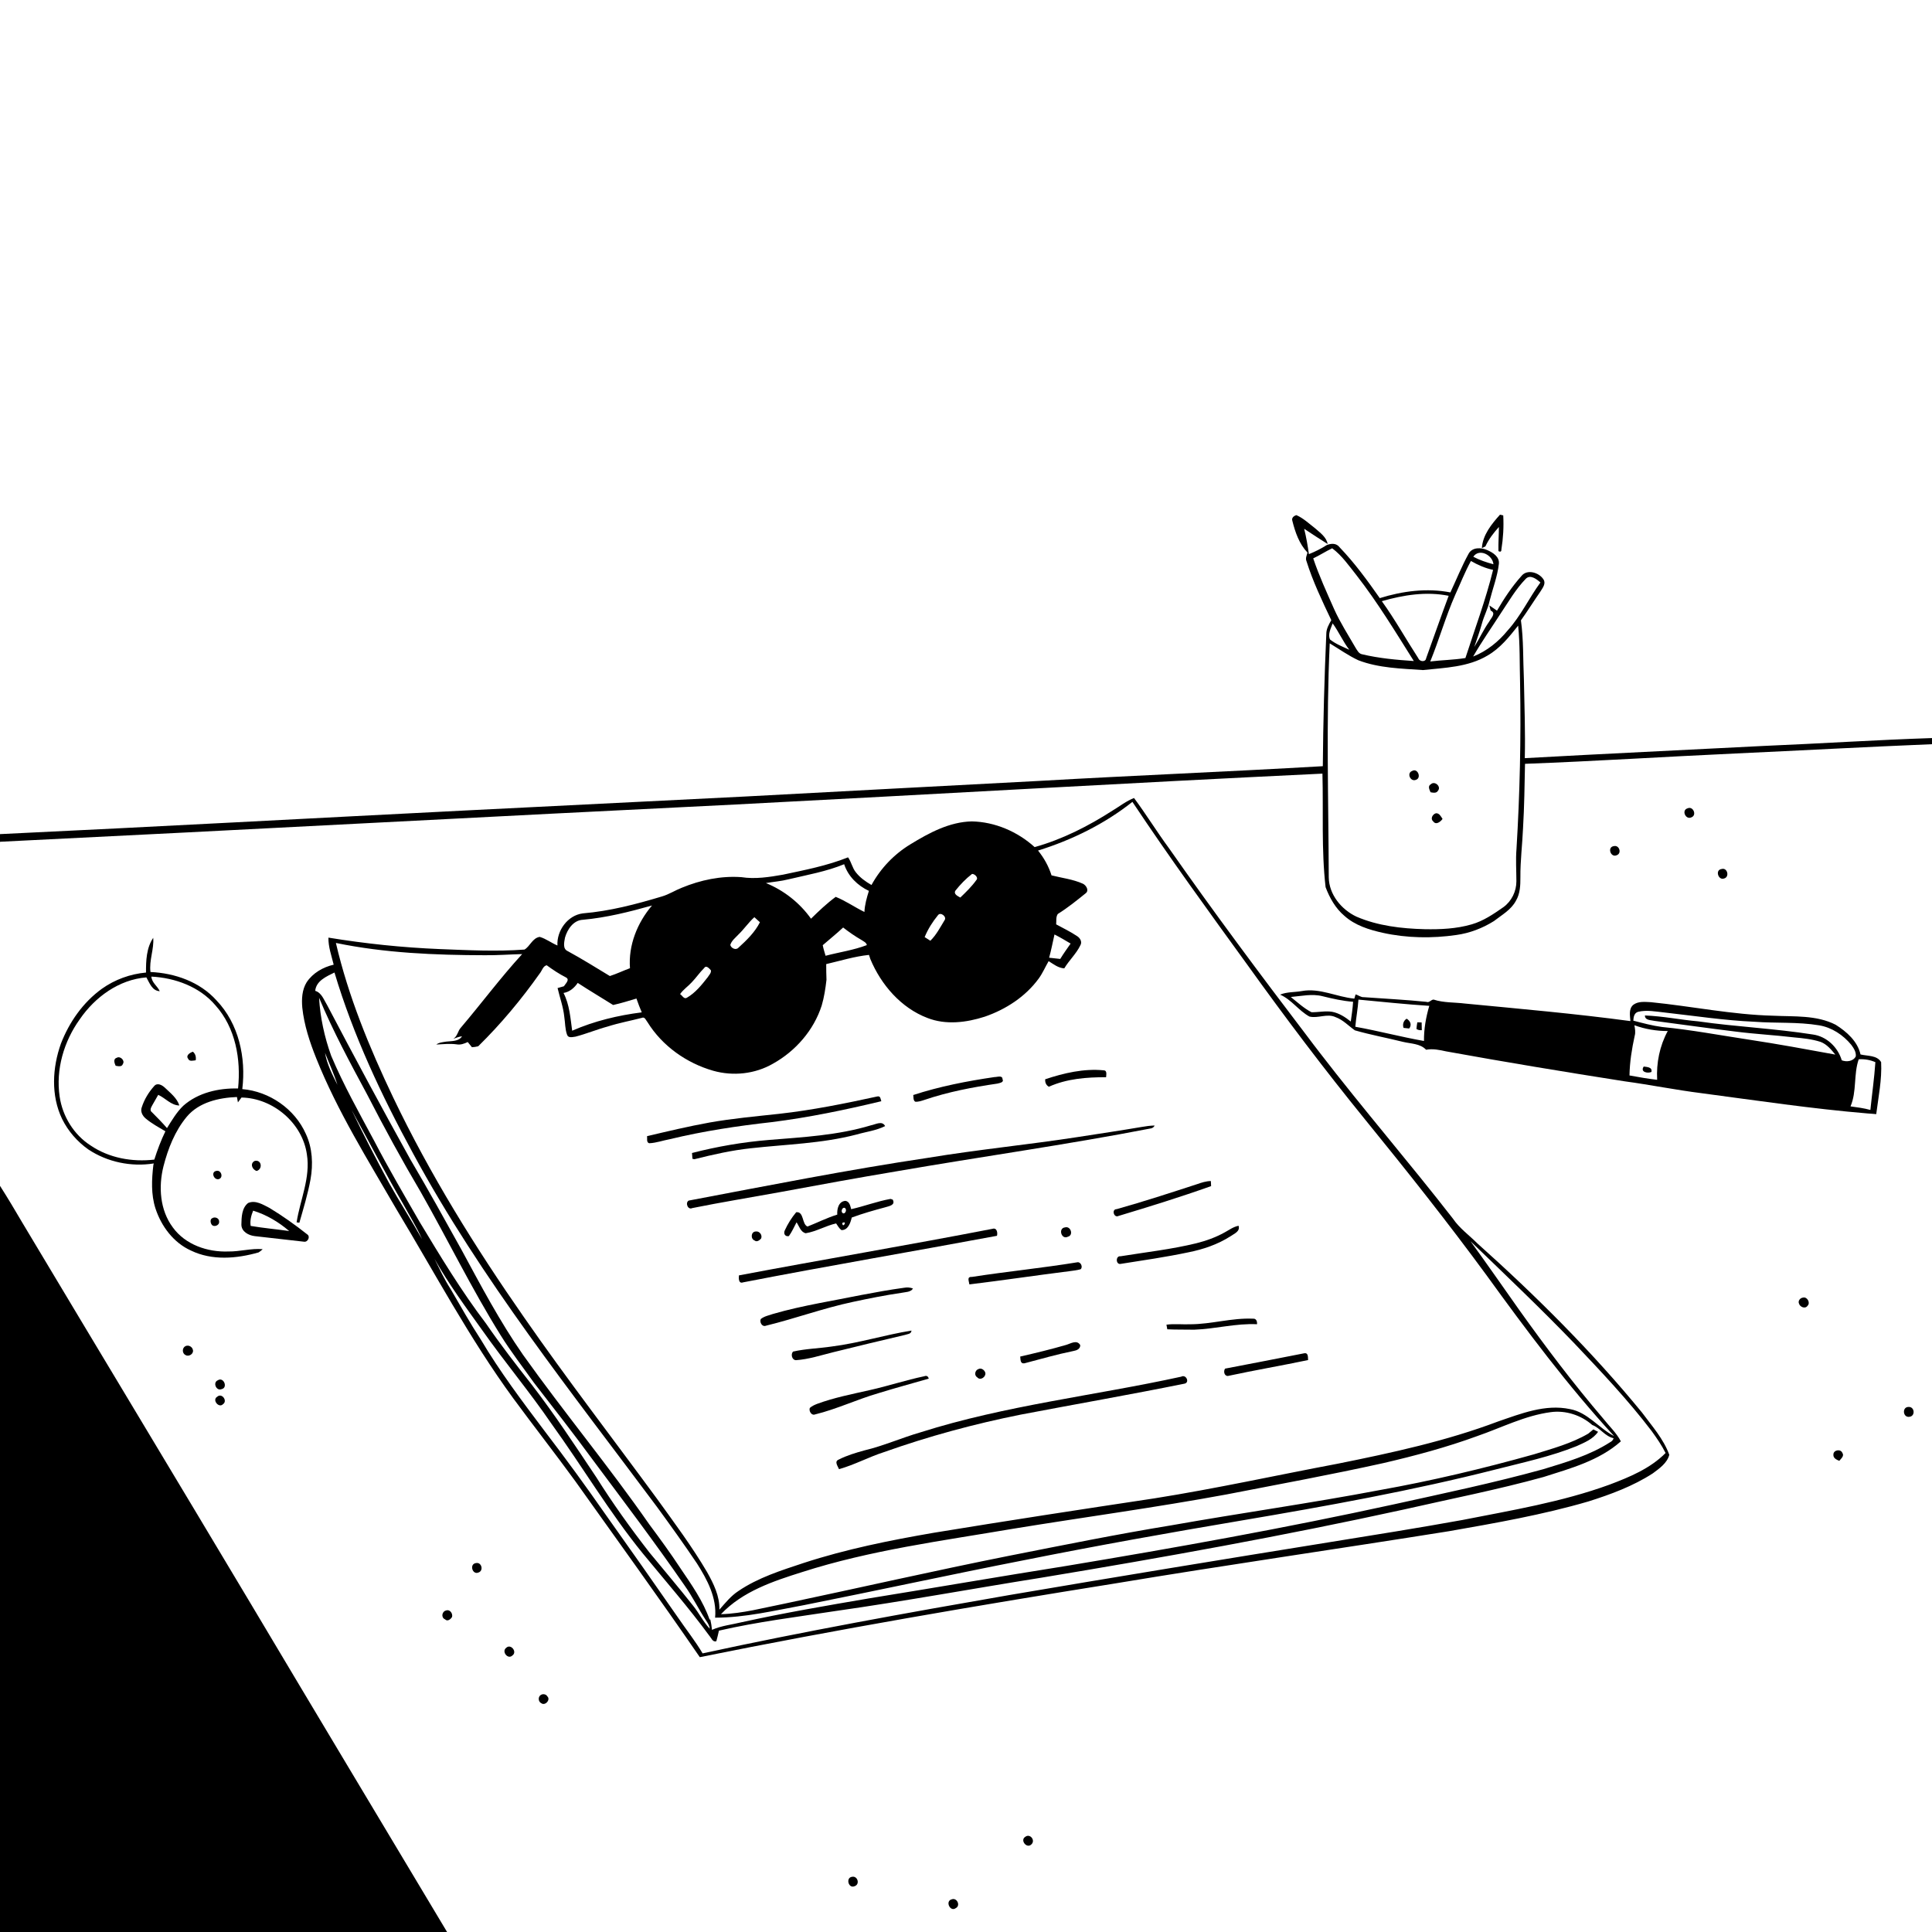 <svg xmlns="http://www.w3.org/2000/svg" viewBox="0 0 1024 1024" version="1.1">
<g id="Parent-Group"><g id="Group-rgba(0,0,0,0)" fill="rgba(0,0,0,0)">
<path fill="rgba(0,0,0,0)" opacity="1.00" d=" M 0.00 0.00 L 1024.00 0.00 L 1024.00 391.19 C 994.31 392.16 964.66 394.12 934.98 395.35 C 892.71 397.54 850.43 399.49 808.17 401.84 C 808.50 387.89 807.96 373.94 807.70 359.99 C 807.21 349.59 807.56 339.13 806.12 328.80 C 809.71 323.79 812.96 318.54 816.48 313.48 C 817.61 311.61 819.51 309.35 818.09 307.12 C 815.78 303.44 809.40 301.43 806.36 305.33 C 801.37 310.90 797.19 317.20 793.44 323.66 C 792.10 322.71 790.71 321.74 789.37 320.86 C 789.55 321.54 789.90 322.91 790.07 323.59 C 793.16 325.03 790.33 327.50 789.34 329.41 C 786.30 333.68 784.16 338.48 781.39 342.91 C 782.81 338.83 784.25 334.76 785.42 330.60 C 786.53 326.47 788.62 322.67 789.52 318.48 C 791.16 311.96 793.65 305.61 794.43 298.89 C 794.89 295.14 791.29 292.86 788.32 291.58 C 785.09 290.12 780.32 289.92 778.39 293.49 C 774.76 300.11 771.93 307.14 768.74 313.99 C 756.24 311.57 743.36 313.26 731.31 317.02 C 724.74 307.65 717.95 298.33 710.01 290.07 C 708.31 287.80 705.62 287.96 703.23 288.88 L 703.69 288.34 C 703.01 284.60 699.65 282.36 697.02 279.99 C 693.82 277.55 690.85 274.67 687.14 273.04 C 685.79 273.38 684.43 274.45 684.97 276.04 C 686.48 282.08 688.60 288.27 692.99 292.88 C 692.62 294.36 691.79 295.88 692.46 297.41 C 695.85 308.22 700.76 318.48 705.61 328.70 C 704.33 330.95 702.96 333.30 702.97 335.98 C 701.95 359.34 701.30 382.72 701.12 406.10 C 650.96 409.01 600.75 411.02 550.59 413.91 C 498.69 416.59 446.80 419.44 394.91 422.17 C 345.95 424.63 296.99 427.03 248.03 429.50 C 165.35 433.67 82.69 438.19 0.00 442.10 L 0.00 0.00 M 785.42 290.53 C 785.89 290.29 786.83 289.82 787.30 289.59 C 789.06 285.76 791.63 282.43 794.45 279.32 C 794.44 283.58 794.10 287.84 794.20 292.10 C 795.05 292.58 795.84 292.53 795.76 291.26 C 796.72 285.31 797.08 279.21 796.75 273.19 C 796.32 273.09 795.46 272.89 795.03 272.79 C 790.55 277.76 785.84 283.57 785.42 290.53 Z" />
<path fill="rgba(0,0,0,0)" opacity="1.00" d=" M 780.87 295.08 C 784.03 290.46 791.14 294.17 791.55 299.07 C 787.87 298.08 784.23 296.88 780.87 295.08 Z" />
<path fill="rgba(0,0,0,0)" opacity="1.00" d=" M 732.39 318.63 C 743.87 315.35 755.96 313.39 767.82 315.79 C 763.71 326.77 759.89 337.87 755.88 348.88 C 755.62 351.07 752.41 350.73 751.77 348.94 C 745.24 338.88 739.40 328.36 732.39 318.63 Z" />
<path fill="rgba(0,0,0,0)" opacity="1.00" d=" M 706.33 330.40 C 709.59 334.85 711.77 340.01 715.17 344.40 C 711.68 342.77 707.99 341.36 704.95 338.96 C 703.63 336.17 705.41 333.06 706.33 330.40 Z" />
<path fill="rgba(0,0,0,0)" opacity="1.00" d=" M 788.41 347.46 C 795.09 343.63 799.95 337.52 804.65 331.59 C 805.67 341.68 805.39 351.85 805.67 361.98 C 806.23 391.34 805.55 420.70 803.77 450.01 C 803.31 455.68 803.71 461.37 803.72 467.06 C 803.75 472.40 801.18 477.67 796.84 480.81 C 791.60 484.46 786.23 488.15 780.03 489.93 C 771.94 492.29 763.42 492.66 755.05 492.49 C 742.81 492.17 730.34 490.74 719.01 485.87 C 711.01 482.15 704.41 474.14 704.27 465.04 C 704.12 423.70 702.86 382.32 704.78 340.99 C 709.82 344.02 714.63 347.48 719.98 349.97 C 730.86 354.13 742.69 354.34 754.17 355.15 C 765.77 353.91 778.10 353.63 788.41 347.46 M 748.51 408.61 C 745.37 409.73 747.60 414.60 750.51 413.31 C 753.54 412.33 751.41 406.93 748.51 408.61 M 758.38 415.67 C 756.59 416.62 757.65 418.53 758.22 419.91 C 759.55 420.15 761.37 420.58 762.18 419.06 C 764.01 416.87 760.40 413.69 758.38 415.67 M 759.67 435.38 C 761.11 437.47 763.56 435.52 764.58 434.05 C 763.72 432.79 762.91 430.91 761.06 431.05 C 759.27 431.56 757.95 434.00 759.67 435.38 Z" />
<path fill="rgba(0,0,0,0)" opacity="1.00" d=" M 919.87 399.36 C 954.58 397.77 989.29 395.86 1024.00 394.44 L 1024.00 1024.00 L 236.96 1024.00 C 202.27 966.02 167.49 908.08 132.92 850.02 C 92.68 782.66 52.16 715.46 11.88 648.12 C 8.01 641.53 4.12 634.96 0.00 628.52 L 0.00 446.98 L 0.03 446.15 C 130.04 439.81 260.02 432.74 390.04 426.39 C 493.67 421.07 597.27 414.97 700.92 410.04 C 701.46 430.08 700.31 450.27 702.59 470.21 C 697.32 472.23 690.90 473.36 687.55 478.38 C 685.12 482.79 688.05 487.71 691.22 490.83 C 701.93 501.62 716.99 507.04 731.86 508.68 C 749.67 510.49 768.45 507.48 783.75 497.82 C 787.13 495.36 791.63 492.92 791.80 488.20 C 795.97 484.95 800.92 482.25 803.48 477.41 C 805.71 473.66 805.86 469.20 805.84 464.97 C 805.77 456.27 806.87 447.63 807.24 438.95 C 807.92 427.59 808.05 416.22 808.29 404.84 C 845.50 403.46 882.67 401.06 919.87 399.36 M 589.64 429.64 C 576.84 437.87 563.07 444.88 548.38 448.98 C 539.32 440.78 527.32 435.58 515.04 435.36 C 503.21 435.62 492.44 441.44 482.58 447.47 C 473.93 452.71 466.76 460.20 461.91 469.07 C 458.80 467.29 455.82 465.17 453.61 462.33 C 451.70 459.98 451.25 456.84 449.48 454.41 C 438.40 458.85 426.64 461.11 415.01 463.59 C 407.75 464.87 400.29 466.05 392.94 464.91 C 382.17 464.13 371.31 466.42 361.38 470.52 C 357.83 471.91 354.59 474.02 350.93 475.11 C 337.20 479.24 323.23 482.92 308.90 484.11 C 300.86 485.14 295.03 493.23 295.45 501.13 C 292.23 499.79 289.41 497.54 286.06 496.57 C 282.21 497.15 280.95 501.55 278.00 503.29 C 263.05 504.40 248.02 503.61 233.07 503.03 C 213.30 502.22 193.58 500.15 174.07 496.96 C 173.98 501.89 175.71 506.57 176.86 511.30 C 171.21 512.61 165.81 515.70 162.55 520.59 C 160.06 524.58 159.82 529.51 160.22 534.08 C 161.20 543.38 164.17 552.33 167.63 560.97 C 166.14 562.10 164.23 563.01 163.68 564.97 C 161.78 569.53 163.84 574.39 165.41 578.71 C 171.50 595.16 177.66 611.64 185.58 627.32 C 201.61 658.56 220.49 688.23 238.78 718.18 C 260.24 753.30 281.99 788.34 306.88 821.16 C 325.44 846.65 344.70 871.66 365.61 895.27 C 366.56 896.03 367.69 896.24 368.98 895.92 C 434.82 888.49 500.21 877.66 565.68 867.56 C 601.09 861.69 636.57 856.20 671.98 850.31 C 697.64 845.76 723.38 841.68 749.02 837.04 C 773.04 832.64 797.04 828.12 820.98 823.37 C 832.35 820.98 843.85 819.11 855.05 816.01 C 856.34 815.46 858.47 815.44 858.54 813.60 C 858.80 809.90 856.09 806.88 853.52 804.58 C 849.79 801.44 846.04 798.26 841.81 795.82 C 853.67 792.08 865.52 787.71 876.01 780.92 C 879.50 778.34 883.63 775.46 884.76 771.08 C 881.70 762.62 875.54 755.78 870.27 748.64 C 843.81 716.36 814.13 686.84 783.04 659.03 C 778.70 654.68 773.59 651.07 770.11 645.94 C 747.06 616.27 722.48 587.82 699.57 558.04 L 699.98 557.15 C 703.90 558.52 708.04 558.96 712.12 559.59 C 713.26 561.46 714.52 563.47 716.73 564.20 C 723.95 567.18 731.62 568.88 739.21 570.64 C 771.19 577.33 803.54 582.04 835.74 587.49 C 867.42 592.53 899.11 597.49 930.91 601.73 C 943.88 603.31 956.87 605.24 969.97 605.29 C 975.42 605.14 981.39 605.24 986.07 602.01 C 989.62 599.23 989.39 594.19 989.87 590.15 C 991.38 590.22 992.91 590.39 994.44 590.52 C 995.60 581.38 997.50 572.20 997.04 562.97 C 994.86 559.20 989.78 559.80 986.11 558.88 C 984.55 551.89 978.74 546.78 972.92 543.13 C 962.77 537.93 950.95 538.90 939.91 538.35 C 918.11 537.82 896.68 533.33 875.03 531.18 C 871.89 531.04 868.35 530.57 865.67 532.58 C 863.16 534.72 863.94 538.33 864.15 541.20 C 835.02 537.27 805.72 534.71 776.47 531.90 C 770.93 531.20 765.20 531.56 759.85 529.80 C 758.47 529.79 757.57 531.67 755.97 530.99 C 744.98 529.86 733.93 529.34 722.92 528.53 C 721.25 528.64 719.99 527.43 718.48 527.06 C 718.32 527.62 717.99 528.73 717.83 529.29 C 708.46 528.43 699.54 523.52 690.00 525.28 C 686.17 525.97 682.10 525.66 678.47 527.18 C 684.54 529.80 688.28 535.64 694.00 538.78 C 698.57 539.92 703.42 537.00 707.89 539.11 C 711.87 540.54 714.75 543.74 718.11 546.10 C 726.50 548.52 735.14 550.09 743.62 552.21 C 735.77 553.55 727.87 551.62 719.98 552.08 C 710.83 552.60 701.88 550.37 692.87 549.24 C 667.86 516.40 643.17 483.29 619.50 449.46 C 613.12 440.79 607.47 431.59 601.06 422.96 C 596.97 424.55 593.41 427.38 589.64 429.64 M 894.48 428.42 C 891.04 429.38 893.44 434.67 896.45 433.22 C 899.55 432.10 897.39 427.11 894.48 428.42 M 855.47 448.45 C 851.66 448.84 853.66 454.76 856.89 453.29 C 859.70 452.29 858.26 447.81 855.47 448.45 M 912.46 460.60 C 908.88 461.07 910.77 466.69 913.72 465.64 C 916.88 464.93 915.58 459.63 912.46 460.60 M 77.39 515.47 C 69.02 516.23 60.86 519.18 54.01 524.06 C 44.03 531.25 36.70 541.74 32.29 553.14 C 27.74 565.87 26.93 580.64 32.91 593.05 C 27.92 593.33 22.62 594.42 18.70 597.69 C 14.65 601.96 16.12 608.68 18.72 613.33 C 24.77 623.98 35.72 632.25 48.13 633.37 C 57.23 634.08 66.81 632.53 74.70 627.74 C 78.55 625.63 79.50 621.05 81.30 617.41 C 80.38 625.07 80.00 633.06 82.40 640.50 C 77.38 639.81 70.84 641.53 69.34 647.00 C 68.80 653.59 72.93 659.38 76.76 664.35 C 82.81 671.50 91.04 678.61 101.04 677.87 C 107.20 678.03 112.44 674.56 118.02 672.60 C 121.45 673.97 123.71 677.19 126.54 679.47 C 130.04 682.34 132.71 686.29 136.87 688.30 C 137.52 680.16 137.32 671.96 137.05 663.81 C 137.85 663.33 138.58 662.75 139.23 662.08 C 133.13 661.56 127.14 663.40 121.04 663.31 C 110.01 663.73 98.23 659.74 91.58 650.53 C 84.74 641.34 83.93 629.01 86.64 618.19 C 89.05 608.79 92.71 599.45 98.97 591.92 C 105.43 584.20 115.96 581.81 125.58 581.44 C 125.71 582.15 125.98 583.57 126.11 584.28 C 126.74 583.42 127.37 582.57 128.00 581.71 C 144.67 582.00 160.33 595.21 162.66 611.87 C 164.64 624.22 159.06 635.93 157.21 647.86 C 157.57 647.91 158.31 648.01 158.67 648.07 C 160.84 640.47 163.16 632.89 164.58 625.10 C 166.01 617.07 165.62 608.47 162.11 601.00 C 156.26 587.76 142.79 578.46 128.42 577.25 C 130.46 560.63 126.58 542.53 114.71 530.20 C 105.89 520.38 92.69 515.77 79.76 515.18 C 78.95 509.04 81.71 503.09 81.21 497.07 C 77.59 502.36 77.35 509.25 77.39 515.47 M 136.03 620.64 C 139.41 619.63 138.63 614.44 135.00 615.31 C 132.35 616.62 133.62 619.89 136.03 620.64 M 114.54 620.63 C 111.63 621.23 113.41 625.61 115.96 624.96 C 118.69 624.11 117.11 619.80 114.54 620.63 M 131.50 637.62 C 128.12 640.25 128.01 645.16 127.94 649.09 C 127.98 652.82 131.76 654.79 135.02 655.17 C 143.73 656.15 152.43 657.13 161.13 658.13 C 163.12 658.48 164.65 655.42 162.83 654.24 C 156.45 649.19 149.79 644.45 142.83 640.23 C 139.41 638.50 135.40 635.91 131.50 637.62 M 112.43 645.71 C 111.35 646.18 111.49 647.93 112.05 648.83 C 113.03 650.73 116.36 649.61 116.14 647.52 C 116.26 645.62 113.85 644.70 112.43 645.71 M 955.61 687.76 C 954.18 687.88 952.85 689.48 953.49 690.89 C 953.99 692.73 956.80 693.96 958.06 692.06 C 959.70 690.49 957.80 687.14 955.61 687.76 M 97.73 713.87 C 96.42 715.11 96.73 717.53 98.44 718.26 C 100.17 719.22 102.72 717.53 102.26 715.55 C 101.93 713.55 99.31 712.42 97.73 713.87 M 115.42 731.59 C 112.67 732.75 114.61 737.38 117.38 736.29 C 121.00 735.61 118.54 729.55 115.42 731.59 M 115.12 740.30 C 112.26 741.96 116.01 746.57 118.21 744.23 C 120.76 742.53 117.63 738.06 115.12 740.30 M 1011.56 745.71 C 1008.05 745.68 1008.49 751.41 1011.98 750.94 C 1015.33 750.61 1014.80 745.48 1011.56 745.71 M 971.74 770.99 C 971.60 772.86 973.40 773.68 974.86 774.27 C 975.79 773.07 977.65 771.72 976.47 770.02 C 975.51 767.79 971.66 768.53 971.74 770.99 M 252.43 828.44 C 248.56 828.80 250.35 834.87 253.57 833.47 C 256.41 832.60 255.34 827.98 252.43 828.44 M 236.44 853.59 C 234.23 854.06 233.64 857.33 235.87 858.27 C 237.15 859.62 238.88 858.25 239.60 857.01 C 240.08 855.17 238.43 852.85 236.44 853.59 M 268.25 873.42 C 265.72 875.36 269.23 879.83 271.64 877.39 C 274.28 875.47 270.69 870.99 268.25 873.42 M 286.33 898.60 C 285.07 899.69 285.38 902.07 286.92 902.74 C 288.92 904.29 292.04 900.84 290.06 899.07 C 289.36 897.76 287.33 897.64 286.33 898.60 M 543.41 973.56 C 540.47 975.35 544.31 980.14 546.74 977.48 C 548.90 975.34 545.91 971.62 543.41 973.56 M 451.57 994.75 C 448.11 995.22 449.71 1001.10 452.90 999.74 C 455.96 998.80 454.58 994.09 451.57 994.75 M 504.48 1006.67 C 500.77 1007.55 503.62 1013.58 506.59 1011.34 C 509.25 1009.99 507.21 1005.68 504.48 1006.67 Z" />
<path fill="rgba(0,0,0,0)" opacity="1.00" d=" M 550.18 450.81 C 568.16 445.21 585.41 436.74 600.20 425.01 C 619.78 454.41 640.55 482.99 661.29 511.58 C 681.29 539.46 701.96 566.85 723.61 593.47 C 745.62 620.52 767.32 647.84 787.94 675.97 C 809.21 705.33 830.94 734.47 855.52 761.16 C 847.39 756.96 841.49 748.53 832.06 746.84 C 819.00 744.10 806.15 749.25 793.99 753.42 C 766.51 763.79 737.72 770.02 708.99 775.80 C 676.64 781.90 644.46 788.99 611.94 794.15 C 572.90 800.03 533.88 806.00 494.92 812.40 C 471.67 816.40 448.45 821.07 425.99 828.39 C 414.08 832.35 401.86 836.15 391.38 843.27 C 387.38 845.87 384.41 849.63 381.28 853.16 C 381.51 845.97 378.20 839.38 374.79 833.27 C 366.86 819.79 357.50 807.24 348.36 794.57 C 324.81 762.48 300.49 730.95 277.78 698.25 C 251.88 661.11 227.89 622.49 208.35 581.59 C 195.83 555.32 184.65 528.19 178.03 499.78 C 203.97 505.14 230.56 506.23 256.97 506.29 C 263.58 506.37 270.16 505.84 276.76 505.69 C 265.37 518.11 255.31 531.67 244.40 544.51 C 242.60 546.32 242.59 549.20 240.25 550.60 C 241.74 550.00 243.28 549.51 244.87 549.23 C 243.32 552.02 239.29 551.75 236.53 552.07 L 235.87 551.08 C 237.33 551.58 238.97 551.19 240.17 550.26 C 238.55 549.78 236.85 549.77 235.21 550.00 C 232.18 550.21 229.25 551.00 226.38 551.93 C 226.61 554.16 227.92 556.13 230.19 556.67 C 236.78 558.34 243.77 557.09 250.14 555.05 C 251.27 554.99 252.38 554.82 253.46 554.55 C 265.49 542.74 276.33 529.73 286.07 515.96 C 287.27 514.54 287.75 512.06 289.75 511.60 C 293.03 514.00 296.41 516.25 300.04 518.09 C 302.18 519.28 299.65 521.47 298.88 522.74 C 297.76 523.03 296.64 523.35 295.53 523.69 C 296.72 528.79 298.56 533.75 299.09 539.00 C 299.59 542.16 299.46 545.48 300.59 548.52 C 301.28 550.35 303.57 549.60 305.05 549.44 C 310.81 547.94 316.32 545.63 322.07 544.08 C 328.00 542.18 334.13 541.05 340.16 539.50 C 341.81 538.71 342.40 540.88 343.22 541.82 C 351.00 554.36 363.86 563.47 377.98 567.51 C 388.53 570.50 400.19 569.27 409.71 563.76 C 421.67 557.10 431.32 546.05 435.52 532.95 C 436.83 528.50 437.52 523.91 438.05 519.32 C 438.35 516.79 438.46 514.24 438.64 511.71 C 446.24 510.99 453.79 509.70 461.31 508.35 C 467.01 521.96 477.52 534.18 491.53 539.53 C 501.28 543.36 512.19 542.00 521.93 538.86 C 533.12 535.01 543.55 528.25 550.57 518.61 C 552.65 515.74 554.03 512.47 555.80 509.42 C 558.39 511.03 560.90 513.08 564.09 513.25 C 566.64 508.97 570.45 505.53 572.61 501.03 C 573.70 499.18 572.47 497.14 570.87 496.16 C 567.35 493.78 563.49 491.97 559.79 489.93 C 559.96 488.10 559.56 486.01 560.66 484.42 C 565.89 481.17 570.70 477.27 575.49 473.41 C 577.36 471.93 575.68 469.20 573.96 468.39 C 568.70 466.01 562.88 465.37 557.33 463.96 C 555.81 459.15 553.35 454.72 550.18 450.81 M 553.98 572.03 C 553.84 573.68 554.43 575.18 555.93 575.99 C 565.46 571.72 575.96 570.92 586.26 570.95 C 586.28 569.70 586.94 567.32 584.96 567.29 C 574.42 566.27 563.92 568.73 553.98 572.03 M 484.04 580.38 C 484.26 581.56 483.91 583.13 485.08 583.93 C 486.77 584.07 488.39 583.48 489.97 582.97 C 502.49 578.72 515.52 576.23 528.58 574.34 C 529.66 574.03 532.30 573.75 531.35 572.01 C 531.39 569.72 528.40 570.93 527.08 570.87 C 512.53 573.00 498.03 575.82 484.04 580.38 M 412.95 590.35 C 400.62 591.70 388.25 592.80 376.03 594.97 C 364.93 596.97 353.95 599.60 342.96 602.18 C 343.14 603.37 342.50 605.50 344.08 605.94 C 347.82 605.79 351.38 604.46 355.04 603.79 C 372.80 599.49 390.89 596.78 409.03 594.75 C 428.60 592.30 447.94 588.27 467.11 583.67 C 466.71 582.55 466.76 580.77 465.03 581.14 C 447.80 584.90 430.49 588.40 412.95 590.35 M 461.59 596.45 C 444.05 601.75 425.66 602.72 407.51 604.20 C 393.76 605.32 380.14 607.67 366.78 611.11 C 366.84 611.88 366.95 613.42 367.01 614.19 L 368.05 614.41 C 377.87 611.94 387.81 609.69 397.91 608.61 C 416.60 606.51 435.60 606.12 453.90 601.34 C 458.98 599.87 464.37 599.25 469.14 596.85 C 467.56 593.79 464.05 596.01 461.59 596.45 M 605.17 597.30 C 593.83 599.23 582.45 600.91 571.09 602.68 C 544.75 606.74 518.20 609.31 491.90 613.66 C 449.39 620.00 407.22 628.35 365.01 636.34 C 363.05 637.50 364.60 641.46 366.92 640.31 C 382.24 637.22 397.66 634.72 413.03 631.92 C 433.63 628.10 454.23 624.33 474.88 620.87 C 519.92 613.06 565.22 606.77 610.09 598.06 C 610.94 597.88 611.57 597.38 611.99 596.55 C 609.69 596.60 607.42 596.89 605.17 597.30 M 634.47 627.63 C 620.34 632.23 606.20 636.85 591.89 640.86 C 588.97 640.86 590.37 645.75 592.88 644.46 C 609.32 639.51 625.75 634.42 641.91 628.66 C 641.88 627.99 641.81 626.65 641.78 625.98 C 639.24 626.01 636.83 626.81 634.47 627.63 M 451.15 640.89 C 450.64 639.13 450.30 636.80 448.09 636.48 C 444.46 636.73 443.56 640.80 443.77 643.77 C 438.34 645.43 433.27 648.03 428.00 650.09 C 424.94 648.87 426.23 642.06 422.01 642.49 C 419.60 645.38 417.57 648.62 416.00 652.03 C 415.11 653.75 416.07 655.60 418.13 655.15 C 419.77 652.88 420.88 650.29 422.19 647.84 C 423.58 649.88 424.32 653.01 427.03 653.64 C 432.65 652.75 437.62 649.67 443.16 648.44 C 444.02 649.66 444.73 651.07 445.98 651.98 C 449.54 652.06 450.75 648.12 451.45 645.32 C 457.21 643.18 463.12 641.52 469.04 639.93 C 471.06 639.28 474.80 638.84 473.16 635.82 L 472.01 635.45 C 464.93 636.70 458.16 639.32 451.15 640.89 M 564.54 650.53 C 560.63 650.95 562.61 657.26 565.98 655.49 C 569.14 654.73 567.51 649.71 564.54 650.53 M 649.14 653.17 C 644.40 655.82 639.24 657.67 633.98 658.98 C 620.80 662.19 607.28 663.69 593.91 665.85 C 591.19 665.49 591.31 670.52 594.09 669.87 C 606.04 667.99 618.04 666.25 629.90 663.75 C 637.72 662.19 645.40 659.59 652.15 655.27 C 654.09 653.87 657.43 652.73 656.47 649.68 C 653.75 650.21 651.51 651.87 649.14 653.17 M 391.65 675.98 C 391.49 677.53 391.43 680.57 393.89 679.67 C 438.64 670.96 483.60 663.36 528.42 655.00 C 528.86 653.27 528.35 650.55 525.98 651.31 C 481.28 659.97 436.38 667.52 391.65 675.98 M 400.58 652.71 C 397.95 652.78 397.73 656.71 400.00 657.51 C 401.12 658.46 402.56 657.37 403.34 656.52 C 404.30 654.72 402.53 652.38 400.58 652.71 M 515.03 676.81 C 512.28 676.62 513.62 679.15 513.79 680.76 C 531.52 678.61 549.19 675.96 566.92 673.74 C 568.86 673.47 570.84 673.28 572.75 672.73 C 574.07 671.62 572.89 668.82 571.13 669.02 C 552.50 672.07 533.68 673.92 515.03 676.81 M 434.19 690.69 C 425.94 692.32 417.70 694.08 409.63 696.44 C 407.45 697.20 405.04 697.64 403.21 699.13 C 402.48 700.86 403.96 703.50 406.04 702.63 C 421.47 698.86 436.45 693.35 452.01 690.04 C 460.60 688.20 469.23 686.47 477.92 685.21 C 480.00 684.75 482.57 684.98 483.91 682.95 C 482.35 682.31 480.67 682.27 479.05 682.56 C 463.98 684.63 449.13 687.93 434.19 690.69 M 631.03 701.89 C 626.76 702.07 622.48 701.53 618.24 702.11 C 618.35 702.72 618.58 703.94 618.69 704.55 C 623.46 704.80 628.24 704.65 633.02 704.76 C 644.14 704.37 655.05 701.33 666.24 701.87 C 666.40 700.40 665.86 698.76 664.09 698.93 C 652.97 698.43 642.13 701.85 631.03 701.89 M 440.88 713.67 C 434.04 714.70 427.06 714.83 420.32 716.37 C 419.01 717.78 419.74 720.86 421.88 720.92 C 428.61 720.47 435.07 718.32 441.59 716.71 C 454.17 713.59 466.78 710.54 479.41 707.60 C 480.83 707.08 482.99 707.18 483.11 705.23 C 468.93 707.52 455.15 711.88 440.88 713.67 M 565.07 712.83 C 557.03 715.16 548.89 717.14 540.74 719.00 C 540.94 720.47 540.63 722.85 542.89 722.60 C 551.55 720.32 560.18 717.83 568.97 716.05 C 570.64 715.77 572.63 714.97 572.55 712.94 C 570.80 709.88 567.48 712.14 565.07 712.83 M 649.32 725.40 C 648.37 726.71 648.82 729.32 650.79 729.29 C 664.92 726.25 679.17 723.82 693.31 720.86 C 693.20 719.28 693.51 716.76 691.09 717.30 C 677.19 720.09 663.24 722.69 649.32 725.40 M 518.52 725.66 C 516.70 726.32 516.22 729.03 518.01 730.06 C 519.63 731.91 522.62 729.78 522.26 727.69 C 521.90 726.13 520.04 724.80 518.52 725.66 M 461.10 736.76 C 451.68 738.90 442.13 740.74 433.04 744.10 C 431.69 744.64 430.31 745.24 429.22 746.24 C 428.60 747.84 430.10 750.42 431.98 749.68 C 443.49 746.87 454.24 741.71 465.60 738.41 C 474.44 735.67 483.38 733.28 492.26 730.70 C 491.89 729.39 491.10 728.97 489.89 729.44 C 480.19 731.46 470.77 734.60 461.10 736.76 M 488.00 759.13 C 477.94 762.03 468.33 766.33 458.13 768.75 C 453.50 770.03 448.84 771.41 444.55 773.60 C 442.03 774.60 444.06 777.08 444.69 778.68 C 452.90 776.39 460.43 772.26 468.54 769.65 C 492.16 761.25 516.41 754.70 540.99 749.78 C 569.84 744.28 598.77 739.24 627.55 733.42 C 630.83 733.02 628.76 728.22 626.06 729.67 C 580.09 739.73 532.98 744.86 488.00 759.13 Z" />
<path fill="rgba(0,0,0,0)" opacity="1.00" d=" M 417.92 466.06 C 427.83 463.71 437.95 461.94 447.42 458.05 C 449.51 464.46 454.52 469.35 460.53 472.19 C 459.39 475.83 458.34 479.52 458.16 483.36 C 453.00 480.85 448.28 477.50 442.95 475.35 C 438.24 478.80 434.01 482.85 429.85 486.93 C 423.89 478.53 415.49 471.93 405.96 468.04 C 409.94 467.36 414.00 467.06 417.92 466.06 Z" />
<path fill="rgba(0,0,0,0)" opacity="1.00" d=" M 515.17 463.23 C 516.38 463.00 518.75 465.06 517.52 466.41 C 515.07 469.84 512.02 472.81 508.98 475.72 C 507.72 474.98 505.30 473.97 506.37 472.09 C 508.94 468.83 511.88 465.77 515.17 463.23 Z" />
<path fill="rgba(0,0,0,0)" opacity="1.00" d=" M 308.93 487.50 C 321.39 486.37 333.56 483.32 345.58 479.93 C 337.80 489.07 332.97 501.04 333.90 513.16 C 330.32 514.49 326.87 516.15 323.24 517.32 C 315.86 512.85 308.54 508.28 300.97 504.15 C 298.09 502.94 299.04 499.35 299.46 496.96 C 300.71 492.56 303.91 487.74 308.93 487.50 Z" />
<path fill="rgba(0,0,0,0)" opacity="1.00" d=" M 497.15 485.06 C 498.57 483.14 501.99 485.96 500.64 487.72 C 498.34 491.48 496.30 495.50 493.11 498.61 C 492.09 497.98 491.08 497.33 490.08 496.68 C 491.81 492.48 494.28 488.57 497.15 485.06 Z" />
<path fill="rgba(0,0,0,0)" opacity="1.00" d=" M 391.33 495.37 C 394.37 492.48 396.70 488.93 399.83 486.13 C 400.82 487.01 401.81 487.90 402.78 488.81 C 400.10 494.14 395.73 498.35 391.37 502.32 C 390.00 503.80 387.48 502.55 387.07 500.84 C 387.75 498.55 389.78 497.06 391.33 495.37 Z" />
<path fill="rgba(0,0,0,0)" opacity="1.00" d=" M 436.07 500.97 C 439.66 497.83 443.41 494.87 446.88 491.60 C 449.99 494.02 453.23 496.27 456.65 498.23 C 457.69 498.96 459.16 499.51 459.45 500.92 C 452.42 503.61 444.85 504.67 437.57 506.58 C 437.05 504.71 436.41 502.87 436.07 500.97 Z" />
<path fill="rgba(0,0,0,0)" opacity="1.00" d=" M 558.90 495.29 C 561.82 496.75 564.63 498.44 567.45 500.11 C 565.57 502.79 563.66 505.46 561.95 508.26 C 559.97 508.07 558.01 507.85 556.06 507.61 C 557.19 503.54 557.96 499.39 558.90 495.29 Z" />
<path fill="rgba(0,0,0,0)" opacity="1.00" d=" M 373.24 513.06 C 374.34 511.35 375.98 513.40 376.80 514.29 C 377.05 515.72 375.77 516.82 375.10 517.96 C 371.92 522.01 368.58 526.22 364.05 528.82 C 362.51 529.79 361.57 527.52 360.46 526.90 C 362.14 524.44 364.69 522.81 366.66 520.62 C 368.98 518.21 370.86 515.41 373.24 513.06 Z" />
<path fill="rgba(0,0,0,0)" opacity="1.00" d=" M 42.30 540.21 C 50.35 528.46 63.08 519.17 77.59 518.04 C 79.25 520.98 80.64 525.18 84.67 525.35 C 83.44 522.58 80.45 520.89 80.24 517.62 C 92.89 518.27 105.84 523.01 114.21 532.87 C 124.86 544.74 127.77 561.47 126.18 576.92 C 115.90 576.66 104.99 579.11 97.13 586.09 C 93.60 589.49 91.11 593.79 88.51 597.91 C 85.98 595.00 83.28 592.24 80.55 589.52 C 79.09 588.49 80.15 586.87 80.76 585.71 C 81.76 583.88 82.84 582.10 83.86 580.29 C 87.67 582.00 90.63 585.84 95.05 585.93 C 93.80 581.95 90.33 579.34 87.45 576.55 C 85.96 575.12 83.36 573.64 81.69 575.67 C 78.81 578.88 76.48 582.71 75.16 586.83 C 74.28 589.02 75.48 591.36 77.17 592.78 C 80.36 595.48 84.08 597.47 87.67 599.60 C 85.31 604.44 83.42 609.48 81.79 614.61 C 70.15 615.99 57.80 613.79 48.02 607.12 C 39.12 601.41 33.14 591.66 31.62 581.24 C 29.47 566.85 33.87 551.93 42.30 540.21 M 99.69 561.10 C 100.34 562.82 102.40 562.09 103.73 561.97 C 104.02 560.24 103.61 558.58 102.25 557.43 C 100.83 557.87 98.33 559.33 99.69 561.10 M 61.85 560.67 C 59.85 561.24 60.69 563.56 61.29 564.87 C 62.55 565.11 64.62 565.63 65.13 563.91 C 66.38 562.11 63.68 559.48 61.85 560.67 Z" />
<path fill="rgba(0,0,0,0)" opacity="1.00" d=" M 306.21 520.96 C 312.37 525.01 318.73 528.74 324.97 532.67 C 329.15 531.75 333.23 530.47 337.33 529.25 C 338.17 531.72 339.13 534.15 340.14 536.57 C 327.49 538.17 314.97 541.18 303.26 546.30 C 302.33 539.53 301.86 532.47 298.68 526.29 C 301.93 525.76 304.40 523.59 306.21 520.96 Z" />
<path fill="rgba(0,0,0,0)" opacity="1.00" d=" M 684.14 528.42 C 689.75 527.94 695.47 526.59 701.05 528.03 C 706.34 529.35 711.70 530.55 717.16 530.96 C 716.97 534.47 716.41 537.95 715.94 541.43 C 713.04 539.12 709.82 537.00 706.13 536.29 C 702.45 535.67 698.77 536.58 695.10 536.49 C 691.05 534.40 687.68 531.23 684.14 528.42 Z" />
<path fill="rgba(0,0,0,0)" opacity="1.00" d=" M 720.01 529.81 C 732.51 530.98 745.01 532.31 757.55 533.12 C 755.77 539.18 754.67 545.41 754.74 551.74 C 742.53 549.59 730.54 546.38 718.34 544.20 C 718.77 539.38 719.68 534.63 720.01 529.81 M 743.91 544.80 C 744.65 544.88 746.15 545.05 746.89 545.13 C 748.44 543.20 747.49 541.09 745.55 539.93 C 743.86 540.99 743.27 542.93 743.91 544.80 M 751.21 541.85 C 751.03 543.01 750.80 544.20 750.75 545.39 C 751.58 545.92 752.53 546.12 753.59 546.02 C 753.55 544.65 753.52 543.28 753.50 541.92 C 752.74 541.91 751.96 541.87 751.21 541.85 Z" />
<path fill="rgba(0,0,0,0)" opacity="1.00" d=" M 868.11 536.31 C 872.82 535.14 877.72 536.19 882.47 536.67 C 898.27 538.44 914.01 540.86 929.92 541.55 C 941.31 542.41 952.83 541.56 964.15 543.44 C 970.91 544.55 976.92 548.56 981.23 553.80 C 982.51 555.55 983.90 557.63 983.60 559.92 C 982.22 562.58 978.73 562.96 976.18 561.99 C 974.07 555.00 968.18 549.32 960.83 548.30 C 940.69 545.13 920.27 544.23 900.09 541.34 C 890.64 540.52 881.32 538.56 871.84 538.22 C 871.83 540.92 875.17 540.64 877.05 541.11 C 891.34 543.00 905.61 545.01 919.92 546.76 C 930.21 548.08 940.57 548.61 950.88 549.84 C 955.62 550.27 960.41 550.75 964.97 552.23 C 968.26 553.48 970.58 556.29 972.75 558.95 C 957.53 556.16 942.31 553.35 927.01 551.04 C 911.68 548.73 896.43 545.82 881.00 544.34 C 875.81 543.65 870.75 542.28 865.70 540.97 C 865.79 539.13 866.11 537.00 868.11 536.31 Z" />
<path fill="rgba(0,0,0,0)" opacity="1.00" d=" M 866.26 543.40 C 871.94 545.47 877.90 546.48 883.94 546.47 C 879.65 554.36 877.84 563.37 878.33 572.32 C 873.40 571.77 868.53 570.89 863.66 570.01 C 863.79 562.94 864.90 555.94 866.41 549.04 C 866.95 547.17 866.61 545.25 866.26 543.40 M 871.21 565.29 C 869.22 568.18 873.23 569.08 875.29 568.16 C 875.88 565.54 872.91 565.55 871.21 565.29 Z" />
<path fill="rgba(0,0,0,0)" opacity="1.00" d=" M 985.15 561.45 C 988.17 561.25 991.21 561.74 993.99 562.97 C 993.42 571.44 992.21 579.85 991.34 588.30 C 987.89 587.33 984.34 586.89 980.81 586.40 C 984.20 578.52 982.36 569.54 985.15 561.45 Z" />
<path fill="rgba(0,0,0,0)" opacity="1.00" d=" M 447.28 640.13 C 448.95 640.19 448.59 643.04 447.09 643.13 C 445.57 642.88 445.97 640.39 447.28 640.13 Z" />
<path fill="rgba(0,0,0,0)" opacity="1.00" d=" M 134.17 641.68 C 141.18 643.80 147.73 647.72 153.26 652.46 C 146.46 651.51 139.62 650.91 132.86 649.76 C 132.40 646.97 133.13 644.24 134.17 641.68 Z" />
<path fill="rgba(0,0,0,0)" opacity="1.00" d=" M 779.40 657.87 C 797.84 675.69 816.47 693.33 834.26 711.82 C 848.54 726.89 862.87 742.00 875.46 758.55 C 878.13 762.26 880.75 766.03 882.79 770.13 C 874.64 778.36 863.67 782.89 853.02 786.91 C 827.83 796.09 801.25 800.48 775.04 805.64 C 751.71 809.86 728.29 813.59 704.88 817.36 C 648.17 826.50 591.48 835.78 534.85 845.43 C 480.54 854.86 426.27 864.63 372.39 876.32 C 368.50 869.75 363.73 863.76 359.43 857.45 C 346.78 839.20 333.98 821.05 321.12 802.94 C 310.62 787.87 299.80 773.01 288.62 758.43 C 276.78 742.71 264.90 726.96 254.85 710.01 C 249.15 701.30 244.07 692.22 238.84 683.23 C 235.54 678.13 233.00 672.61 230.28 667.20 C 237.76 680.52 246.87 692.84 255.75 705.25 C 267.54 721.98 280.72 737.68 292.27 754.58 C 308.69 777.30 322.96 801.55 340.67 823.32 C 352.56 837.79 364.91 851.91 375.99 867.02 C 377.04 868.16 377.72 870.51 379.67 869.89 C 380.21 868.03 380.61 866.15 381.05 864.28 C 401.50 859.57 422.36 857.02 443.08 853.84 C 479.52 848.67 515.72 841.97 552.07 836.19 C 616.28 825.56 680.36 814.02 743.94 800.10 C 768.69 794.46 793.63 789.61 818.10 782.84 C 832.40 778.29 847.63 774.15 859.09 763.94 C 856.74 759.40 852.92 755.94 849.81 751.96 C 833.93 733.38 819.18 713.88 805.00 693.98 C 796.51 681.91 788.06 669.82 779.40 657.87 Z" />
<path fill="rgba(0,0,0,0)" opacity="1.00" d=" M 281.82 733.88 C 282.11 733.61 282.67 733.08 282.96 732.81 C 293.49 746.38 304.06 759.93 314.22 773.79 C 330.61 795.80 347.20 817.66 362.78 840.25 C 367.00 846.17 370.18 852.73 374.16 858.80 C 375.06 860.16 376.03 861.54 376.18 863.25 C 372.66 859.53 370.44 854.83 367.22 850.88 C 359.71 841.37 351.84 832.15 344.16 822.79 C 334.20 809.98 324.74 796.79 316.10 783.05 C 305.01 766.44 294.02 749.72 281.82 733.88 Z" />
<path fill="rgba(0,0,0,0)" opacity="1.00" d=" M 843.92 755.27 C 848.17 756.84 850.64 761.29 855.24 762.28 C 854.95 763.25 854.33 763.95 853.41 764.39 C 842.60 771.38 830.09 775.01 817.89 778.73 C 791.70 785.96 765.09 791.53 738.57 797.38 C 681.04 809.96 623.07 820.34 565.00 830.00 C 530.27 835.51 495.62 841.51 460.91 847.12 C 438.26 850.98 415.61 854.86 393.17 859.80 C 387.90 861.09 382.36 861.63 377.37 863.86 C 377.18 861.98 376.90 860.10 376.47 858.29 C 377.29 857.89 378.14 857.59 379.02 857.40 C 394.98 857.39 410.54 853.60 426.15 850.75 C 465.16 842.99 504.03 834.51 543.06 826.88 C 581.25 819.24 619.59 812.39 657.99 805.91 C 703.28 798.23 748.55 790.08 793.10 778.75 C 807.40 775.10 821.93 772.01 835.66 766.47 C 839.79 764.58 844.34 762.80 847.01 758.89 C 846.18 758.45 845.35 758.02 844.52 757.61 C 843.61 758.34 842.71 759.09 841.82 759.85 C 842.51 758.31 843.21 756.79 843.92 755.27 Z" />
</g>
<g id="Group-000000" fill="#000000">
<path fill="#000000" opacity="1.00" d=" M 684.97 276.04 C 684.43 274.45 685.79 273.38 687.14 273.04 C 690.85 274.67 693.82 277.55 697.02 279.99 C 699.65 282.36 703.01 284.60 703.69 288.34 C 699.48 285.73 695.37 282.98 691.24 280.27 C 692.33 284.69 693.12 289.19 693.74 293.71 C 697.05 292.40 700.23 290.79 703.23 288.88 C 705.62 287.96 708.31 287.80 710.01 290.07 C 717.95 298.33 724.74 307.65 731.31 317.02 C 743.36 313.26 756.24 311.57 768.74 313.99 C 771.93 307.14 774.76 300.11 778.39 293.49 C 780.32 289.92 785.09 290.12 788.32 291.58 C 791.29 292.86 794.89 295.14 794.43 298.89 C 793.65 305.61 791.16 311.96 789.52 318.48 C 788.62 322.67 786.53 326.47 785.42 330.60 C 784.25 334.76 782.81 338.83 781.39 342.91 C 784.16 338.48 786.30 333.68 789.34 329.41 C 790.33 327.50 793.16 325.03 790.07 323.59 C 789.90 322.91 789.55 321.54 789.37 320.86 C 790.71 321.74 792.10 322.71 793.44 323.66 C 797.19 317.20 801.37 310.90 806.36 305.33 C 809.40 301.43 815.78 303.44 818.09 307.12 C 819.51 309.35 817.61 311.61 816.48 313.48 C 812.96 318.54 809.71 323.79 806.12 328.80 C 807.56 339.13 807.21 349.59 807.70 359.99 C 807.96 373.94 808.50 387.89 808.17 401.84 C 850.43 399.49 892.71 397.54 934.98 395.35 C 964.66 394.12 994.31 392.16 1024.00 391.19 L 1024.00 394.44 C 989.29 395.86 954.58 397.77 919.87 399.36 C 882.67 401.06 845.50 403.46 808.29 404.84 C 808.05 416.22 807.92 427.59 807.24 438.95 C 806.87 447.63 805.77 456.27 805.84 464.97 C 805.86 469.20 805.71 473.66 803.48 477.41 C 800.92 482.25 795.97 484.95 791.80 488.20 C 785.77 491.98 778.98 494.58 771.92 495.56 C 758.98 497.44 745.68 497.23 732.90 494.41 C 725.66 492.80 718.23 490.49 712.60 485.45 C 707.86 481.46 704.74 475.93 702.59 470.21 C 700.31 450.27 701.46 430.08 700.92 410.04 C 597.27 414.97 493.67 421.07 390.04 426.39 C 260.02 432.74 130.04 439.81 0.03 446.15 L 0.00 446.98 L 0.00 442.10 C 82.69 438.19 165.35 433.67 248.03 429.50 C 296.99 427.03 345.95 424.63 394.91 422.17 C 446.80 419.44 498.69 416.59 550.59 413.91 C 600.75 411.02 650.96 409.01 701.12 406.10 C 701.30 382.72 701.95 359.34 702.97 335.98 C 702.96 333.30 704.33 330.95 705.61 328.70 C 700.76 318.48 695.85 308.22 692.46 297.41 C 691.79 295.88 692.62 294.36 692.99 292.88 C 688.60 288.27 686.48 282.08 684.97 276.04 M 696.03 295.95 C 699.14 305.17 703.22 314.02 707.15 322.92 C 710.37 330.06 714.63 336.64 718.53 343.42 C 719.39 344.75 720.19 346.47 721.94 346.78 C 730.92 348.92 740.16 349.75 749.35 350.36 C 739.65 334.96 730.22 319.34 719.02 304.96 C 715.02 299.93 711.28 294.46 706.09 290.60 C 702.66 292.23 699.47 294.33 696.03 295.95 M 780.87 295.08 C 784.23 296.88 787.87 298.08 791.55 299.07 C 791.14 294.17 784.03 290.46 780.87 295.08 M 771.29 315.31 C 766.22 326.82 762.81 338.97 758.07 350.59 C 764.26 349.83 770.53 349.78 776.70 348.77 C 781.73 333.24 787.47 317.91 791.37 302.04 C 787.21 301.18 783.28 299.44 779.62 297.33 C 776.45 303.13 774.04 309.30 771.29 315.31 M 808.76 306.71 C 803.38 312.21 799.56 318.96 795.29 325.30 C 790.43 332.85 785.26 340.20 780.79 347.98 C 788.05 345.10 794.27 340.09 799.17 334.06 C 806.08 326.43 810.42 316.98 816.45 308.73 C 814.51 307.00 811.17 304.36 808.76 306.71 M 732.39 318.63 C 739.40 328.36 745.24 338.88 751.77 348.94 C 752.41 350.73 755.62 351.07 755.88 348.88 C 759.89 337.87 763.71 326.77 767.82 315.79 C 755.96 313.39 743.87 315.35 732.39 318.63 M 706.33 330.40 C 705.41 333.06 703.63 336.17 704.95 338.96 C 707.99 341.36 711.68 342.77 715.17 344.40 C 711.77 340.01 709.59 334.85 706.33 330.40 M 788.41 347.46 C 778.10 353.63 765.77 353.91 754.17 355.15 C 742.69 354.34 730.86 354.13 719.98 349.97 C 714.63 347.48 709.82 344.02 704.78 340.99 C 702.86 382.32 704.12 423.70 704.27 465.04 C 704.41 474.14 711.01 482.15 719.01 485.87 C 730.34 490.74 742.81 492.17 755.05 492.49 C 763.42 492.66 771.94 492.29 780.03 489.93 C 786.23 488.15 791.60 484.46 796.84 480.81 C 801.18 477.67 803.75 472.40 803.72 467.06 C 803.71 461.37 803.31 455.68 803.77 450.01 C 805.55 420.70 806.23 391.34 805.67 361.98 C 805.39 351.85 805.67 341.68 804.65 331.59 C 799.95 337.52 795.09 343.63 788.41 347.46 Z" />
<path fill="#000000" opacity="1.00" d=" M 785.42 290.53 C 785.84 283.57 790.55 277.76 795.03 272.79 C 795.46 272.89 796.32 273.09 796.75 273.19 C 797.08 279.21 796.72 285.31 795.76 291.26 C 795.84 292.53 795.05 292.58 794.20 292.10 C 794.10 287.84 794.44 283.58 794.45 279.32 C 791.63 282.43 789.06 285.76 787.30 289.59 C 786.83 289.82 785.89 290.29 785.42 290.53 Z" />
<path fill="#000000" opacity="1.00" d=" M 748.51 408.61 C 751.41 406.93 753.54 412.33 750.51 413.31 C 747.60 414.60 745.37 409.73 748.51 408.61 Z" />
<path fill="#000000" opacity="1.00" d=" M 758.38 415.67 C 760.40 413.69 764.01 416.87 762.18 419.06 C 761.37 420.58 759.55 420.15 758.22 419.91 C 757.65 418.53 756.59 416.62 758.38 415.67 Z" />
<path fill="#000000" opacity="1.00" d=" M 589.64 429.64 C 593.41 427.38 596.97 424.55 601.06 422.96 C 607.47 431.59 613.12 440.79 619.50 449.46 C 643.17 483.29 667.86 516.40 692.87 549.24 C 695.11 552.17 697.27 555.15 699.57 558.04 C 722.48 587.82 747.06 616.27 770.11 645.94 C 773.59 651.07 778.70 654.68 783.04 659.03 C 814.13 686.84 843.81 716.36 870.27 748.64 C 875.54 755.78 881.70 762.62 884.76 771.08 C 883.63 775.46 879.50 778.34 876.01 780.92 C 865.52 787.71 853.67 792.08 841.81 795.82 C 817.65 802.87 792.81 807.22 768.05 811.56 C 709.01 821.00 649.82 829.47 590.84 839.29 C 517.32 851.06 443.89 863.55 370.91 878.33 C 349.35 846.94 326.99 816.11 304.93 785.07 C 294.12 770.23 282.80 755.77 271.92 740.98 C 248.77 709.28 230.36 674.53 210.14 640.98 C 195.03 614.83 178.88 589.10 167.63 560.97 C 164.17 552.33 161.20 543.38 160.22 534.08 C 159.82 529.51 160.06 524.58 162.55 520.59 C 165.81 515.70 171.21 512.61 176.86 511.30 C 175.71 506.57 173.98 501.89 174.07 496.96 C 193.58 500.15 213.30 502.22 233.07 503.03 C 248.02 503.61 263.05 504.40 278.00 503.29 C 280.95 501.55 282.21 497.15 286.06 496.57 C 289.41 497.54 292.23 499.79 295.45 501.13 C 295.03 493.23 300.86 485.14 308.90 484.11 C 323.23 482.92 337.20 479.24 350.93 475.11 C 354.59 474.02 357.83 471.91 361.38 470.52 C 371.31 466.42 382.17 464.13 392.94 464.91 C 400.29 466.05 407.75 464.87 415.01 463.59 C 426.64 461.11 438.40 458.85 449.48 454.41 C 451.25 456.84 451.70 459.98 453.61 462.33 C 455.82 465.17 458.80 467.29 461.91 469.07 C 466.76 460.20 473.93 452.71 482.58 447.47 C 492.44 441.44 503.21 435.62 515.04 435.36 C 527.32 435.58 539.32 440.78 548.38 448.98 C 563.07 444.88 576.84 437.87 589.64 429.64 M 550.18 450.81 C 553.35 454.72 555.81 459.15 557.33 463.96 C 562.88 465.37 568.70 466.01 573.96 468.39 C 575.68 469.20 577.36 471.93 575.49 473.41 C 570.70 477.27 565.89 481.17 560.66 484.42 C 559.56 486.01 559.96 488.10 559.79 489.93 C 563.49 491.97 567.35 493.78 570.87 496.16 C 572.47 497.14 573.70 499.18 572.61 501.03 C 570.45 505.53 566.64 508.97 564.09 513.25 C 560.90 513.08 558.39 511.03 555.80 509.42 C 554.03 512.47 552.65 515.74 550.57 518.61 C 543.55 528.25 533.12 535.01 521.93 538.86 C 512.19 542.00 501.28 543.36 491.53 539.53 C 477.52 534.18 467.01 521.96 461.31 508.35 C 461.13 507.79 460.76 506.68 460.58 506.12 C 452.88 506.91 445.43 509.25 437.91 510.99 C 437.91 513.76 437.94 516.54 438.05 519.32 C 437.52 523.91 436.83 528.50 435.52 532.95 C 431.32 546.05 421.67 557.10 409.71 563.76 C 400.19 569.27 388.53 570.50 377.98 567.51 C 363.86 563.47 351.00 554.36 343.22 541.82 C 342.40 540.88 341.81 538.71 340.16 539.50 C 334.13 541.05 328.00 542.18 322.07 544.08 C 316.32 545.63 310.81 547.94 305.05 549.44 C 303.57 549.60 301.28 550.35 300.59 548.52 C 299.46 545.48 299.59 542.16 299.09 539.00 C 298.56 533.75 296.72 528.79 295.53 523.69 C 296.64 523.35 297.76 523.03 298.88 522.74 C 299.65 521.47 302.18 519.28 300.04 518.09 C 296.41 516.25 293.03 514.00 289.75 511.60 C 287.75 512.06 287.27 514.54 286.07 515.96 C 276.33 529.73 265.49 542.74 253.46 554.55 C 252.38 554.82 251.27 554.99 250.14 555.05 C 249.40 554.12 248.66 553.20 247.91 552.30 C 246.06 553.18 244.06 553.93 241.97 553.52 C 238.40 553.04 234.82 553.46 231.24 553.62 C 232.77 552.47 234.72 552.38 236.53 552.07 C 239.29 551.75 243.32 552.02 244.87 549.23 C 243.28 549.51 241.74 550.00 240.25 550.60 C 242.59 549.20 242.60 546.32 244.40 544.51 C 255.31 531.67 265.37 518.11 276.76 505.69 C 270.16 505.84 263.58 506.37 256.97 506.29 C 230.56 506.23 203.97 505.14 178.03 499.78 C 184.65 528.19 195.83 555.32 208.35 581.59 C 227.89 622.49 251.88 661.11 277.78 698.25 C 300.49 730.95 324.81 762.48 348.36 794.57 C 357.50 807.24 366.86 819.79 374.79 833.27 C 378.20 839.38 381.51 845.97 381.28 853.16 C 384.41 849.63 387.38 845.87 391.38 843.27 C 401.86 836.15 414.08 832.35 425.99 828.39 C 448.45 821.07 471.67 816.40 494.92 812.40 C 533.88 806.00 572.90 800.03 611.94 794.15 C 644.46 788.99 676.64 781.90 708.99 775.80 C 737.72 770.02 766.51 763.79 793.99 753.42 C 806.15 749.25 819.00 744.10 832.06 746.84 C 841.49 748.53 847.39 756.96 855.52 761.16 C 830.94 734.47 809.21 705.33 787.94 675.97 C 767.32 647.84 745.62 620.52 723.61 593.47 C 701.96 566.85 681.29 539.46 661.29 511.58 C 640.55 482.99 619.78 454.41 600.20 425.01 C 585.41 436.74 568.16 445.21 550.18 450.81 M 417.92 466.06 C 414.00 467.06 409.94 467.36 405.96 468.04 C 415.49 471.93 423.89 478.53 429.85 486.93 C 434.01 482.85 438.24 478.80 442.95 475.35 C 448.28 477.50 453.00 480.85 458.16 483.36 C 458.34 479.52 459.39 475.83 460.53 472.19 C 454.52 469.35 449.51 464.46 447.42 458.05 C 437.95 461.94 427.83 463.71 417.92 466.06 M 515.17 463.23 C 511.88 465.77 508.94 468.83 506.37 472.09 C 505.30 473.97 507.72 474.98 508.98 475.72 C 512.02 472.81 515.07 469.84 517.52 466.41 C 518.75 465.06 516.38 463.00 515.17 463.23 M 308.93 487.50 C 303.91 487.74 300.71 492.56 299.46 496.96 C 299.04 499.35 298.09 502.94 300.97 504.15 C 308.54 508.28 315.86 512.85 323.24 517.32 C 326.87 516.15 330.32 514.49 333.90 513.16 C 332.97 501.04 337.80 489.07 345.58 479.93 C 333.56 483.32 321.39 486.37 308.93 487.50 M 497.15 485.06 C 494.28 488.57 491.81 492.48 490.08 496.68 C 491.08 497.33 492.09 497.98 493.11 498.61 C 496.30 495.50 498.34 491.48 500.64 487.72 C 501.99 485.96 498.57 483.14 497.15 485.06 M 391.33 495.37 C 389.78 497.06 387.75 498.55 387.07 500.84 C 387.48 502.55 390.00 503.80 391.37 502.32 C 395.73 498.35 400.10 494.14 402.78 488.81 C 401.81 487.90 400.82 487.01 399.83 486.13 C 396.70 488.93 394.37 492.48 391.33 495.37 M 436.07 500.97 C 436.41 502.87 437.05 504.71 437.57 506.58 C 444.85 504.67 452.42 503.61 459.45 500.92 C 459.16 499.51 457.69 498.96 456.65 498.23 C 453.23 496.27 449.99 494.02 446.88 491.60 C 443.41 494.87 439.66 497.83 436.07 500.97 M 558.90 495.29 C 557.96 499.39 557.19 503.54 556.06 507.61 C 558.01 507.85 559.97 508.07 561.95 508.26 C 563.66 505.46 565.57 502.79 567.45 500.11 C 564.63 498.44 561.82 496.75 558.90 495.29 M 373.24 513.06 C 370.86 515.41 368.98 518.21 366.66 520.62 C 364.69 522.81 362.14 524.44 360.46 526.90 C 361.57 527.52 362.51 529.79 364.05 528.82 C 368.58 526.22 371.92 522.01 375.10 517.96 C 375.77 516.82 377.05 515.72 376.80 514.29 C 375.98 513.40 374.34 511.35 373.24 513.06 M 167.07 525.16 C 170.51 526.20 171.64 529.93 173.36 532.68 C 187.79 560.15 202.49 587.48 217.55 614.61 C 226.84 630.34 235.69 646.33 244.55 662.30 C 254.79 681.23 264.86 700.34 277.18 718.03 C 298.85 748.48 322.78 777.26 344.13 807.94 C 349.83 815.59 355.44 823.30 360.68 831.27 C 366.52 839.89 372.64 848.54 376.11 858.45 L 376.47 858.29 C 376.90 860.10 377.18 861.98 377.37 863.86 C 382.36 861.63 387.90 861.09 393.17 859.80 C 415.61 854.86 438.26 850.98 460.91 847.12 C 495.62 841.51 530.27 835.51 565.00 830.00 C 623.07 820.34 681.04 809.96 738.57 797.38 C 765.09 791.53 791.70 785.96 817.89 778.73 C 830.09 775.01 842.60 771.38 853.41 764.39 C 854.33 763.95 854.95 763.25 855.24 762.28 C 850.64 761.29 848.17 756.84 843.92 755.27 C 837.97 750.03 829.84 747.41 821.96 748.46 C 808.27 750.26 795.86 756.71 782.94 761.16 C 766.73 767.11 750.03 771.56 733.22 775.47 C 705.60 781.60 677.76 786.70 649.99 792.10 C 612.42 799.04 574.54 804.13 536.84 810.29 C 499.40 816.67 461.48 821.57 425.19 833.22 C 409.75 838.07 393.56 843.47 382.13 855.55 C 393.63 855.24 404.76 852.12 415.99 849.93 C 455.69 841.53 495.25 832.50 535.04 824.56 C 563.59 818.93 592.12 813.15 620.85 808.45 C 657.56 801.93 694.51 796.77 731.15 789.80 C 758.76 784.88 786.08 778.38 813.09 770.80 C 822.86 767.77 832.93 765.05 841.82 759.85 C 842.71 759.09 843.61 758.34 844.52 757.61 C 845.35 758.02 846.18 758.45 847.01 758.89 C 844.34 762.80 839.79 764.58 835.66 766.47 C 821.93 772.01 807.40 775.10 793.10 778.75 C 748.55 790.08 703.28 798.23 657.99 805.91 C 619.59 812.39 581.25 819.24 543.06 826.88 C 504.03 834.51 465.16 842.99 426.15 850.75 C 410.54 853.60 394.98 857.39 379.02 857.40 C 380.03 846.87 374.83 837.22 369.39 828.64 C 362.57 818.49 355.43 808.57 348.22 798.69 C 302.86 737.81 255.07 678.17 218.84 611.17 C 202.20 580.58 187.26 548.87 177.28 515.45 C 173.08 517.53 167.59 519.81 167.07 525.16 M 306.21 520.96 C 304.40 523.59 301.93 525.76 298.68 526.29 C 301.86 532.47 302.33 539.53 303.26 546.30 C 314.97 541.18 327.49 538.17 340.14 536.57 C 339.13 534.15 338.17 531.72 337.33 529.25 C 333.23 530.47 329.15 531.75 324.97 532.67 C 318.73 528.74 312.37 525.01 306.21 520.96 M 169.12 528.84 C 169.70 539.29 171.99 549.69 175.52 559.55 C 182.08 575.11 190.39 589.85 198.35 604.72 C 205.92 619.27 214.22 633.42 222.40 647.63 C 233.47 666.01 244.60 684.41 257.61 701.51 C 265.23 712.62 273.51 723.30 281.82 733.88 C 294.02 749.72 305.01 766.44 316.10 783.05 C 324.74 796.79 334.20 809.98 344.16 822.79 C 351.84 832.15 359.71 841.37 367.22 850.88 C 370.44 854.83 372.66 859.53 376.18 863.25 C 376.03 861.54 375.06 860.16 374.16 858.80 C 370.18 852.73 367.00 846.17 362.78 840.25 C 347.20 817.66 330.61 795.80 314.22 773.79 C 304.06 759.93 293.49 746.38 282.96 732.81 C 277.02 724.46 270.71 716.35 265.30 707.63 C 250.01 683.11 237.35 657.08 223.09 631.97 C 213.09 615.03 203.66 597.76 194.68 580.27 C 185.61 563.40 176.48 546.53 169.12 528.84 M 178.85 574.98 C 177.02 569.20 174.48 563.66 172.27 558.02 C 173.28 564.05 176.14 569.56 178.85 574.98 M 206.19 626.98 C 211.80 637.05 218.08 646.73 223.70 656.79 C 220.84 650.33 217.05 644.35 213.68 638.15 C 204.15 621.73 195.45 604.85 186.32 588.22 C 192.58 601.33 199.29 614.20 206.19 626.98 M 779.40 657.87 C 788.06 669.82 796.51 681.91 805.00 693.98 C 819.18 713.88 833.93 733.38 849.81 751.96 C 852.92 755.94 856.74 759.40 859.09 763.94 C 847.63 774.15 832.40 778.29 818.10 782.84 C 793.63 789.61 768.69 794.46 743.94 800.10 C 680.36 814.02 616.28 825.56 552.07 836.19 C 515.72 841.97 479.52 848.67 443.08 853.84 C 422.36 857.02 401.50 859.57 381.05 864.28 C 380.61 866.15 380.21 868.03 379.67 869.89 C 377.72 870.51 377.04 868.16 375.99 867.02 C 364.91 851.91 352.56 837.79 340.67 823.32 C 322.96 801.55 308.69 777.30 292.27 754.58 C 280.72 737.68 267.54 721.98 255.75 705.25 C 246.87 692.84 237.76 680.52 230.28 667.20 C 233.00 672.61 235.54 678.13 238.84 683.23 C 244.07 692.22 249.15 701.30 254.85 710.01 C 264.90 726.96 276.78 742.71 288.62 758.43 C 299.80 773.01 310.62 787.87 321.12 802.94 C 333.98 821.05 346.78 839.20 359.43 857.45 C 363.73 863.76 368.50 869.75 372.39 876.32 C 426.27 864.63 480.54 854.86 534.85 845.43 C 591.48 835.78 648.17 826.50 704.88 817.36 C 728.29 813.59 751.71 809.86 775.04 805.64 C 801.25 800.48 827.83 796.09 853.02 786.91 C 863.67 782.89 874.64 778.36 882.79 770.13 C 880.75 766.03 878.13 762.26 875.46 758.55 C 862.87 742.00 848.54 726.89 834.26 711.82 C 816.47 693.33 797.84 675.69 779.40 657.87 Z" />
<path fill="#000000" opacity="1.00" d=" M 894.48 428.42 C 897.39 427.11 899.55 432.10 896.45 433.22 C 893.44 434.67 891.04 429.38 894.48 428.42 Z" />
<path fill="#000000" opacity="1.00" d=" M 759.67 435.38 C 757.95 434.00 759.27 431.56 761.06 431.05 C 762.91 430.91 763.72 432.79 764.58 434.05 C 763.56 435.52 761.11 437.47 759.67 435.38 Z" />
<path fill="#000000" opacity="1.00" d=" M 855.47 448.45 C 858.26 447.81 859.70 452.29 856.89 453.29 C 853.66 454.76 851.66 448.84 855.47 448.45 Z" />
<path fill="#000000" opacity="1.00" d=" M 912.46 460.60 C 915.58 459.63 916.88 464.93 913.72 465.64 C 910.77 466.69 908.88 461.07 912.46 460.60 Z" />
<path fill="#000000" opacity="1.00" d=" M 77.39 515.47 C 77.35 509.25 77.59 502.36 81.21 497.07 C 81.71 503.09 78.95 509.04 79.76 515.18 C 92.69 515.77 105.89 520.38 114.71 530.20 C 126.58 542.53 130.46 560.63 128.42 577.25 C 142.79 578.46 156.26 587.76 162.11 601.00 C 165.62 608.47 166.01 617.07 164.58 625.10 C 163.16 632.89 160.84 640.47 158.67 648.07 C 158.31 648.01 157.57 647.91 157.21 647.86 C 159.06 635.93 164.64 624.22 162.66 611.87 C 160.33 595.21 144.67 582.00 128.00 581.71 C 127.37 582.57 126.74 583.42 126.11 584.28 C 125.98 583.57 125.71 582.15 125.58 581.44 C 115.96 581.81 105.43 584.20 98.97 591.92 C 92.71 599.45 89.05 608.79 86.64 618.19 C 83.93 629.01 84.74 641.34 91.58 650.53 C 98.23 659.74 110.01 663.73 121.04 663.31 C 127.14 663.40 133.13 661.56 139.23 662.08 C 138.58 662.75 137.85 663.33 137.05 663.81 C 125.42 667.13 112.37 668.23 101.19 662.81 C 91.96 658.64 85.50 649.96 82.40 640.50 C 80.00 633.06 80.38 625.07 81.30 617.41 L 81.51 616.65 C 69.54 618.56 56.93 615.95 46.83 609.24 C 40.95 605.09 36.09 599.51 32.91 593.05 C 26.93 580.64 27.74 565.87 32.29 553.14 C 36.70 541.74 44.03 531.25 54.01 524.06 C 60.86 519.18 69.02 516.23 77.39 515.47 M 42.30 540.21 C 33.87 551.93 29.47 566.85 31.62 581.24 C 33.14 591.66 39.12 601.41 48.02 607.12 C 57.80 613.79 70.15 615.99 81.79 614.61 C 83.42 609.48 85.31 604.44 87.67 599.60 C 84.08 597.47 80.36 595.48 77.17 592.78 C 75.48 591.36 74.28 589.02 75.16 586.83 C 76.48 582.71 78.81 578.88 81.69 575.67 C 83.36 573.64 85.96 575.12 87.45 576.55 C 90.33 579.34 93.80 581.95 95.05 585.93 C 90.63 585.84 87.67 582.00 83.86 580.29 C 82.84 582.10 81.76 583.88 80.76 585.71 C 80.15 586.87 79.09 588.49 80.55 589.52 C 83.28 592.24 85.98 595.00 88.51 597.91 C 91.11 593.79 93.60 589.49 97.13 586.09 C 104.99 579.11 115.90 576.66 126.18 576.92 C 127.77 561.47 124.86 544.74 114.21 532.87 C 105.84 523.01 92.89 518.27 80.24 517.62 C 80.45 520.89 83.44 522.58 84.67 525.35 C 80.64 525.18 79.25 520.98 77.59 518.04 C 63.08 519.17 50.35 528.46 42.30 540.21 Z" />
<path fill="#000000" opacity="1.00" d=" M 690.00 525.28 C 699.54 523.52 708.46 528.43 717.83 529.29 C 717.99 528.73 718.32 527.62 718.48 527.06 C 719.99 527.43 721.25 528.64 722.92 528.53 C 733.93 529.34 744.98 529.86 755.97 530.99 C 757.57 531.67 758.47 529.79 759.85 529.80 C 765.20 531.56 770.93 531.20 776.47 531.90 C 805.72 534.71 835.02 537.27 864.15 541.20 C 863.94 538.33 863.16 534.72 865.67 532.58 C 868.35 530.57 871.89 531.04 875.03 531.18 C 896.68 533.33 918.11 537.82 939.91 538.35 C 950.95 538.90 962.77 537.93 972.92 543.13 C 978.74 546.78 984.55 551.89 986.11 558.88 C 989.78 559.80 994.86 559.20 997.04 562.97 C 997.50 572.20 995.60 581.38 994.44 590.52 C 992.91 590.39 991.38 590.22 989.87 590.15 C 960.48 587.69 931.28 583.32 902.05 579.44 C 888.29 577.72 874.70 574.96 860.97 573.10 C 829.40 568.15 797.87 562.95 766.43 557.24 C 762.96 556.47 759.42 555.72 755.86 556.39 C 752.73 553.06 747.78 553.22 743.62 552.21 C 735.14 550.09 726.50 548.52 718.11 546.10 C 714.75 543.74 711.87 540.54 707.89 539.11 C 703.42 537.00 698.57 539.92 694.00 538.78 C 688.28 535.64 684.54 529.80 678.47 527.18 C 682.10 525.66 686.17 525.97 690.00 525.28 M 684.14 528.42 C 687.68 531.23 691.05 534.40 695.10 536.49 C 698.77 536.58 702.45 535.67 706.13 536.29 C 709.82 537.00 713.04 539.12 715.94 541.43 C 716.41 537.95 716.97 534.47 717.16 530.96 C 711.70 530.55 706.34 529.35 701.05 528.03 C 695.47 526.59 689.75 527.94 684.14 528.42 M 720.01 529.81 C 719.68 534.63 718.77 539.38 718.34 544.20 C 730.54 546.38 742.53 549.59 754.74 551.74 C 754.67 545.41 755.77 539.18 757.55 533.12 C 745.01 532.31 732.51 530.98 720.01 529.81 M 868.11 536.31 C 866.11 537.00 865.79 539.13 865.70 540.97 C 870.75 542.28 875.81 543.65 881.00 544.34 C 896.43 545.82 911.68 548.73 927.01 551.04 C 942.31 553.35 957.53 556.16 972.75 558.95 C 970.58 556.29 968.26 553.48 964.97 552.23 C 960.41 550.75 955.62 550.27 950.88 549.84 C 940.57 548.61 930.21 548.08 919.92 546.76 C 905.61 545.01 891.34 543.00 877.05 541.11 C 875.17 540.64 871.83 540.92 871.84 538.22 C 881.32 538.56 890.64 540.52 900.09 541.34 C 920.27 544.23 940.69 545.13 960.83 548.30 C 968.18 549.32 974.07 555.00 976.18 561.99 C 978.73 562.96 982.22 562.58 983.60 559.92 C 983.90 557.63 982.51 555.55 981.23 553.80 C 976.92 548.56 970.91 544.55 964.15 543.44 C 952.83 541.56 941.31 542.41 929.92 541.55 C 914.01 540.86 898.27 538.44 882.47 536.67 C 877.72 536.19 872.82 535.14 868.11 536.31 M 866.26 543.40 C 866.61 545.25 866.95 547.17 866.41 549.04 C 864.90 555.94 863.79 562.94 863.66 570.01 C 868.53 570.89 873.40 571.77 878.33 572.32 C 877.84 563.37 879.65 554.36 883.94 546.47 C 877.90 546.48 871.94 545.47 866.26 543.40 M 985.15 561.45 C 982.36 569.54 984.20 578.52 980.81 586.40 C 984.34 586.89 987.89 587.33 991.34 588.30 C 992.21 579.85 993.42 571.44 993.99 562.97 C 991.21 561.74 988.17 561.25 985.15 561.45 Z" />
<path fill="#000000" opacity="1.00" d=" M 743.91 544.80 C 743.27 542.93 743.86 540.99 745.55 539.93 C 747.49 541.09 748.44 543.20 746.89 545.13 C 746.15 545.05 744.65 544.88 743.91 544.80 Z" />
<path fill="#000000" opacity="1.00" d=" M 751.21 541.85 C 751.96 541.87 752.74 541.91 753.50 541.92 C 753.52 543.28 753.55 544.65 753.59 546.02 C 752.53 546.12 751.58 545.92 750.75 545.39 C 750.80 544.20 751.03 543.01 751.21 541.85 Z" />
<path fill="#000000" opacity="1.00" d=" M 99.69 561.10 C 98.33 559.33 100.83 557.87 102.25 557.43 C 103.61 558.58 104.02 560.24 103.73 561.97 C 102.40 562.09 100.34 562.82 99.69 561.10 Z" />
<path fill="#000000" opacity="1.00" d=" M 61.85 560.67 C 63.68 559.48 66.38 562.11 65.13 563.91 C 64.62 565.63 62.55 565.11 61.29 564.87 C 60.69 563.56 59.85 561.24 61.85 560.67 Z" />
<path fill="#000000" opacity="1.00" d=" M 871.21 565.29 C 872.91 565.55 875.88 565.54 875.29 568.16 C 873.23 569.08 869.22 568.18 871.21 565.29 Z" />
<path fill="#000000" opacity="1.00" d=" M 553.98 572.03 C 563.92 568.73 574.42 566.27 584.96 567.29 C 586.94 567.32 586.28 569.70 586.26 570.95 C 575.96 570.92 565.46 571.72 555.93 575.99 C 554.43 575.18 553.84 573.68 553.98 572.03 Z" />
<path fill="#000000" opacity="1.00" d=" M 484.04 580.38 C 498.03 575.82 512.53 573.00 527.08 570.87 C 528.40 570.93 531.39 569.72 531.35 572.01 C 532.30 573.75 529.66 574.03 528.58 574.34 C 515.52 576.23 502.49 578.72 489.97 582.97 C 488.39 583.48 486.77 584.07 485.08 583.93 C 483.91 583.13 484.26 581.56 484.04 580.38 Z" />
<path fill="#000000" opacity="1.00" d=" M 412.95 590.35 C 430.49 588.40 447.80 584.90 465.03 581.14 C 466.76 580.77 466.71 582.55 467.11 583.67 C 447.94 588.27 428.60 592.30 409.03 594.75 C 390.89 596.78 372.80 599.49 355.04 603.79 C 351.38 604.46 347.82 605.79 344.08 605.94 C 342.50 605.50 343.14 603.37 342.96 602.18 C 353.95 599.60 364.93 596.97 376.03 594.97 C 388.25 592.80 400.62 591.70 412.95 590.35 Z" />
<path fill="#000000" opacity="1.00" d=" M 461.59 596.45 C 464.05 596.01 467.56 593.79 469.14 596.85 C 464.37 599.25 458.98 599.87 453.90 601.34 C 435.60 606.12 416.60 606.51 397.91 608.61 C 387.81 609.69 377.87 611.94 368.05 614.41 L 367.01 614.19 C 366.95 613.42 366.84 611.88 366.78 611.11 C 380.14 607.67 393.76 605.32 407.51 604.20 C 425.66 602.72 444.05 601.75 461.59 596.45 Z" />
<path fill="#000000" opacity="1.00" d=" M 605.17 597.30 C 607.42 596.89 609.69 596.60 611.99 596.55 C 611.57 597.38 610.94 597.88 610.09 598.06 C 565.22 606.77 519.92 613.06 474.88 620.87 C 454.23 624.33 433.63 628.10 413.03 631.92 C 397.66 634.72 382.24 637.22 366.92 640.31 C 364.60 641.46 363.05 637.50 365.01 636.34 C 407.22 628.35 449.39 620.00 491.90 613.66 C 518.20 609.31 544.75 606.74 571.09 602.68 C 582.45 600.91 593.83 599.23 605.17 597.30 Z" />
<path fill="#000000" opacity="1.00" d=" M 136.03 620.64 C 133.62 619.89 132.35 616.62 135.00 615.31 C 138.63 614.44 139.41 619.63 136.03 620.64 Z" />
<path fill="#000000" opacity="1.00" d=" M 114.54 620.63 C 117.11 619.80 118.69 624.11 115.96 624.96 C 113.41 625.61 111.63 621.23 114.54 620.63 Z" />
<path fill="#000000" opacity="1.00" d=" M 634.47 627.63 C 636.83 626.81 639.24 626.01 641.78 625.98 C 641.81 626.65 641.88 627.99 641.91 628.66 C 625.75 634.42 609.32 639.51 592.88 644.46 C 590.37 645.75 588.97 640.86 591.89 640.86 C 606.20 636.85 620.34 632.23 634.47 627.63 Z" />
<path fill="#000000" opacity="1.00" d=" M 0.00 628.52 C 4.12 634.96 8.01 641.53 11.88 648.12 C 52.16 715.46 92.68 782.66 132.92 850.02 C 167.49 908.08 202.27 966.02 236.96 1024.00 L 0.00 1024.00 L 0.00 628.52 Z" />
<path fill="#000000" opacity="1.00" d=" M 451.15 640.89 C 458.16 639.32 464.93 636.70 472.01 635.45 L 473.16 635.82 C 474.80 638.84 471.06 639.28 469.04 639.93 C 463.12 641.52 457.21 643.18 451.45 645.32 C 450.75 648.12 449.54 652.06 445.98 651.98 C 444.73 651.07 444.02 649.66 443.16 648.44 C 437.62 649.67 432.65 652.75 427.03 653.64 C 424.32 653.01 423.58 649.88 422.19 647.84 C 420.88 650.29 419.77 652.88 418.13 655.15 C 416.07 655.60 415.11 653.75 416.00 652.03 C 417.57 648.62 419.60 645.38 422.01 642.49 C 426.23 642.06 424.94 648.87 428.00 650.09 C 433.27 648.03 438.34 645.43 443.77 643.77 C 443.56 640.80 444.46 636.73 448.09 636.48 C 450.30 636.80 450.64 639.13 451.15 640.89 M 447.28 640.13 C 445.97 640.39 445.57 642.88 447.09 643.13 C 448.59 643.04 448.95 640.19 447.28 640.13 M 446.43 648.19 C 446.53 651.52 449.46 646.70 446.43 648.19 Z" />
<path fill="#000000" opacity="1.00" d=" M 131.50 637.62 C 135.40 635.91 139.41 638.50 142.83 640.23 C 149.79 644.45 156.45 649.19 162.83 654.24 C 164.65 655.42 163.12 658.48 161.13 658.13 C 152.43 657.13 143.73 656.15 135.02 655.17 C 131.76 654.79 127.98 652.82 127.94 649.09 C 128.01 645.16 128.12 640.25 131.50 637.62 M 134.17 641.68 C 133.13 644.24 132.40 646.97 132.86 649.76 C 139.62 650.91 146.46 651.51 153.26 652.46 C 147.73 647.72 141.18 643.80 134.17 641.68 Z" />
<path fill="#000000" opacity="1.00" d=" M 112.43 645.71 C 113.85 644.70 116.26 645.62 116.14 647.52 C 116.36 649.61 113.03 650.73 112.05 648.83 C 111.49 647.93 111.35 646.18 112.43 645.71 Z" />
<path fill="#000000" opacity="1.00" d=" M 564.54 650.53 C 567.51 649.71 569.14 654.73 565.98 655.49 C 562.61 657.26 560.63 650.95 564.54 650.53 Z" />
<path fill="#000000" opacity="1.00" d=" M 649.14 653.17 C 651.51 651.87 653.75 650.21 656.47 649.68 C 657.43 652.73 654.09 653.87 652.15 655.27 C 645.40 659.59 637.72 662.19 629.90 663.75 C 618.04 666.25 606.04 667.99 594.09 669.87 C 591.31 670.52 591.19 665.49 593.91 665.85 C 607.28 663.69 620.80 662.19 633.98 658.98 C 639.24 657.67 644.40 655.82 649.14 653.17 Z" />
<path fill="#000000" opacity="1.00" d=" M 391.65 675.98 C 436.38 667.52 481.28 659.97 525.98 651.31 C 528.35 650.55 528.86 653.27 528.42 655.00 C 483.60 663.36 438.64 670.96 393.89 679.67 C 391.43 680.57 391.49 677.53 391.65 675.98 Z" />
<path fill="#000000" opacity="1.00" d=" M 400.58 652.71 C 402.53 652.38 404.30 654.72 403.34 656.52 C 402.56 657.37 401.12 658.46 400.00 657.51 C 397.73 656.71 397.95 652.78 400.58 652.71 Z" />
<path fill="#000000" opacity="1.00" d=" M 515.03 676.81 C 533.68 673.92 552.50 672.07 571.13 669.02 C 572.89 668.82 574.07 671.62 572.75 672.73 C 570.84 673.28 568.86 673.47 566.92 673.74 C 549.19 675.96 531.52 678.61 513.79 680.76 C 513.62 679.15 512.28 676.62 515.03 676.81 Z" />
<path fill="#000000" opacity="1.00" d=" M 434.19 690.69 C 449.13 687.93 463.98 684.63 479.05 682.56 C 480.67 682.27 482.35 682.31 483.91 682.95 C 482.57 684.98 480.00 684.75 477.92 685.21 C 469.23 686.47 460.60 688.20 452.01 690.04 C 436.45 693.35 421.47 698.86 406.04 702.63 C 403.96 703.50 402.48 700.86 403.21 699.13 C 405.04 697.64 407.45 697.20 409.63 696.44 C 417.70 694.08 425.94 692.32 434.19 690.69 Z" />
<path fill="#000000" opacity="1.00" d=" M 955.61 687.76 C 957.80 687.14 959.70 690.49 958.06 692.06 C 956.80 693.96 953.99 692.73 953.49 690.89 C 952.85 689.48 954.18 687.88 955.61 687.76 Z" />
<path fill="#000000" opacity="1.00" d=" M 631.03 701.89 C 642.13 701.85 652.97 698.43 664.09 698.93 C 665.86 698.76 666.40 700.40 666.24 701.87 C 655.05 701.33 644.14 704.37 633.02 704.76 C 628.24 704.65 623.46 704.80 618.69 704.55 C 618.58 703.94 618.35 702.72 618.24 702.11 C 622.48 701.53 626.76 702.07 631.03 701.89 Z" />
<path fill="#000000" opacity="1.00" d=" M 440.88 713.67 C 455.15 711.88 468.93 707.52 483.11 705.23 C 482.99 707.18 480.83 707.08 479.41 707.60 C 466.78 710.54 454.17 713.59 441.59 716.71 C 435.07 718.32 428.61 720.47 421.88 720.92 C 419.74 720.86 419.01 717.78 420.32 716.37 C 427.06 714.83 434.04 714.70 440.88 713.67 Z" />
<path fill="#000000" opacity="1.00" d=" M 565.07 712.83 C 567.48 712.14 570.80 709.88 572.55 712.94 C 572.63 714.97 570.64 715.77 568.97 716.05 C 560.18 717.83 551.55 720.32 542.89 722.60 C 540.63 722.85 540.94 720.47 540.74 719.00 C 548.89 717.14 557.03 715.16 565.07 712.83 Z" />
<path fill="#000000" opacity="1.00" d=" M 97.73 713.87 C 99.31 712.42 101.93 713.55 102.26 715.55 C 102.72 717.53 100.17 719.22 98.44 718.26 C 96.73 717.53 96.42 715.11 97.73 713.87 Z" />
<path fill="#000000" opacity="1.00" d=" M 649.32 725.40 C 663.24 722.69 677.19 720.09 691.09 717.30 C 693.51 716.76 693.20 719.28 693.31 720.86 C 679.17 723.82 664.92 726.25 650.79 729.29 C 648.82 729.32 648.37 726.71 649.32 725.40 Z" />
<path fill="#000000" opacity="1.00" d=" M 518.52 725.66 C 520.04 724.80 521.90 726.13 522.26 727.69 C 522.62 729.78 519.63 731.91 518.01 730.06 C 516.22 729.03 516.70 726.32 518.52 725.66 Z" />
<path fill="#000000" opacity="1.00" d=" M 461.10 736.76 C 470.77 734.60 480.19 731.46 489.89 729.44 C 491.10 728.97 491.89 729.39 492.26 730.70 C 483.38 733.28 474.44 735.67 465.60 738.41 C 454.24 741.71 443.49 746.87 431.98 749.68 C 430.10 750.42 428.60 747.84 429.22 746.24 C 430.31 745.24 431.69 744.64 433.04 744.10 C 442.13 740.74 451.68 738.90 461.10 736.76 Z" />
<path fill="#000000" opacity="1.00" d=" M 488.00 759.13 C 532.98 744.86 580.09 739.73 626.06 729.67 C 628.76 728.22 630.83 733.02 627.55 733.42 C 598.77 739.24 569.84 744.28 540.99 749.78 C 516.41 754.70 492.16 761.25 468.54 769.65 C 460.43 772.26 452.90 776.39 444.69 778.68 C 444.06 777.08 442.03 774.60 444.55 773.60 C 448.84 771.41 453.50 770.03 458.13 768.75 C 468.33 766.33 477.94 762.03 488.00 759.13 Z" />
<path fill="#000000" opacity="1.00" d=" M 115.42 731.59 C 118.54 729.55 121.00 735.61 117.38 736.29 C 114.61 737.38 112.67 732.75 115.42 731.59 Z" />
<path fill="#000000" opacity="1.00" d=" M 115.12 740.30 C 117.63 738.06 120.76 742.53 118.21 744.23 C 116.01 746.57 112.26 741.96 115.12 740.30 Z" />
<path fill="#000000" opacity="1.00" d=" M 1011.56 745.71 C 1014.80 745.48 1015.33 750.61 1011.98 750.94 C 1008.49 751.41 1008.05 745.68 1011.56 745.71 Z" />
<path fill="#000000" opacity="1.00" d=" M 971.74 770.99 C 971.66 768.53 975.51 767.79 976.47 770.02 C 977.65 771.72 975.79 773.07 974.86 774.27 C 973.40 773.68 971.60 772.86 971.74 770.99 Z" />
<path fill="#000000" opacity="1.00" d=" M 252.43 828.44 C 255.34 827.98 256.41 832.60 253.57 833.47 C 250.35 834.87 248.56 828.80 252.43 828.44 Z" />
<path fill="#000000" opacity="1.00" d=" M 236.44 853.59 C 238.43 852.85 240.08 855.17 239.60 857.01 C 238.88 858.25 237.15 859.62 235.87 858.27 C 233.64 857.33 234.23 854.06 236.44 853.59 Z" />
<path fill="#000000" opacity="1.00" d=" M 268.25 873.42 C 270.69 870.99 274.28 875.47 271.64 877.39 C 269.23 879.83 265.72 875.36 268.25 873.42 Z" />
<path fill="#000000" opacity="1.00" d=" M 286.33 898.60 C 287.33 897.64 289.36 897.76 290.06 899.07 C 292.04 900.84 288.92 904.29 286.92 902.74 C 285.38 902.07 285.07 899.69 286.33 898.60 Z" />
<path fill="#000000" opacity="1.00" d=" M 543.41 973.56 C 545.91 971.62 548.90 975.34 546.74 977.48 C 544.31 980.14 540.47 975.35 543.41 973.56 Z" />
<path fill="#000000" opacity="1.00" d=" M 451.57 994.75 C 454.58 994.09 455.96 998.80 452.90 999.74 C 449.71 1001.10 448.11 995.22 451.57 994.75 Z" />
<path fill="#000000" opacity="1.00" d=" M 504.48 1006.67 C 507.21 1005.68 509.25 1009.99 506.59 1011.34 C 503.62 1013.58 500.77 1007.55 504.48 1006.67 Z" />
</g>
<g id="Group-000000" fill="#000000">
<path fill="rgba(0,0,0,0)" opacity="1.00" d=" M 691.24 280.27 C 695.37 282.98 699.48 285.73 703.69 288.34 L 703.23 288.88 C 700.23 290.79 697.05 292.40 693.74 293.71 C 693.12 289.19 692.33 284.69 691.24 280.27 Z" />
<path fill="rgba(0,0,0,0)" opacity="1.00" d=" M 696.03 295.95 C 699.47 294.33 702.66 292.23 706.09 290.60 C 711.28 294.46 715.02 299.93 719.02 304.96 C 730.22 319.34 739.65 334.96 749.35 350.36 C 740.16 349.75 730.92 348.92 721.94 346.78 C 720.19 346.47 719.39 344.75 718.53 343.42 C 714.63 336.64 710.37 330.06 707.15 322.92 C 703.22 314.02 699.14 305.17 696.03 295.95 Z" />
<path fill="rgba(0,0,0,0)" opacity="1.00" d=" M 235.21 550.00 C 236.85 549.77 238.55 549.78 240.17 550.26 C 238.97 551.19 237.33 551.58 235.87 551.08 C 235.70 550.81 235.37 550.27 235.21 550.00 Z" />
<path fill="rgba(0,0,0,0)" opacity="1.00" d=" M 178.85 574.98 C 176.14 569.56 173.28 564.05 172.27 558.02 C 174.48 563.66 177.02 569.20 178.85 574.98 Z" />
<path fill="rgba(0,0,0,0)" opacity="1.00" d=" M 446.43 648.19 C 449.46 646.70 446.53 651.52 446.43 648.19 Z" />
</g>
<g id="Group-000000" fill="#000000">
<path fill="rgba(0,0,0,0)" opacity="1.00" d=" M 771.29 315.31 C 774.04 309.30 776.45 303.13 779.62 297.33 C 783.28 299.44 787.21 301.18 791.37 302.04 C 787.47 317.91 781.73 333.24 776.70 348.77 C 770.53 349.78 764.26 349.83 758.07 350.59 C 762.81 338.97 766.22 326.82 771.29 315.31 Z" />
<path fill="rgba(0,0,0,0)" opacity="1.00" d=" M 808.76 306.71 C 811.17 304.36 814.51 307.00 816.45 308.73 C 810.42 316.98 806.08 326.43 799.17 334.06 C 794.27 340.09 788.05 345.10 780.79 347.98 C 785.26 340.20 790.43 332.85 795.29 325.30 C 799.56 318.96 803.38 312.21 808.76 306.71 Z" />
<path fill="rgba(0,0,0,0)" opacity="1.00" d=" M 702.59 470.21 C 704.74 475.93 707.86 481.46 712.60 485.45 C 718.23 490.49 725.66 492.80 732.90 494.41 C 745.68 497.23 758.98 497.44 771.92 495.56 C 778.98 494.58 785.77 491.98 791.80 488.20 C 791.63 492.92 787.13 495.36 783.75 497.82 C 768.45 507.48 749.67 510.49 731.86 508.68 C 716.99 507.04 701.93 501.62 691.22 490.83 C 688.05 487.71 685.12 482.79 687.55 478.38 C 690.90 473.36 697.32 472.23 702.59 470.21 Z" />
<path fill="rgba(0,0,0,0)" opacity="1.00" d=" M 437.91 510.99 C 445.43 509.25 452.88 506.91 460.58 506.12 C 460.76 506.68 461.13 507.79 461.31 508.35 C 453.79 509.70 446.24 510.99 438.64 511.71 C 438.46 514.24 438.35 516.79 438.05 519.32 C 437.94 516.54 437.91 513.76 437.91 510.99 Z" />
<path fill="rgba(0,0,0,0)" opacity="1.00" d=" M 167.07 525.16 C 167.59 519.81 173.08 517.53 177.28 515.45 C 187.26 548.87 202.20 580.58 218.84 611.17 C 255.07 678.17 302.86 737.81 348.22 798.69 C 355.43 808.57 362.57 818.49 369.39 828.64 C 374.83 837.22 380.03 846.87 379.02 857.40 C 378.14 857.59 377.29 857.89 376.47 858.29 L 376.11 858.45 C 372.64 848.54 366.52 839.89 360.68 831.27 C 355.44 823.30 349.83 815.59 344.13 807.94 C 322.78 777.26 298.85 748.48 277.18 718.03 C 264.86 700.34 254.79 681.23 244.55 662.30 C 235.69 646.33 226.84 630.34 217.55 614.61 C 202.49 587.48 187.79 560.15 173.36 532.68 C 171.64 529.93 170.51 526.20 167.07 525.16 Z" />
<path fill="rgba(0,0,0,0)" opacity="1.00" d=" M 169.12 528.84 C 176.48 546.53 185.61 563.40 194.68 580.27 C 203.66 597.76 213.09 615.03 223.09 631.97 C 237.35 657.08 250.01 683.11 265.30 707.63 C 270.71 716.35 277.02 724.46 282.96 732.81 C 282.67 733.08 282.11 733.61 281.82 733.88 C 273.51 723.30 265.23 712.62 257.61 701.51 C 244.60 684.41 233.47 666.01 222.40 647.63 C 214.22 633.42 205.92 619.27 198.35 604.72 C 190.39 589.85 182.08 575.11 175.52 559.55 C 171.99 549.69 169.70 539.29 169.12 528.84 Z" />
<path fill="rgba(0,0,0,0)" opacity="1.00" d=" M 692.87 549.24 C 701.88 550.37 710.83 552.60 719.98 552.08 C 727.87 551.62 735.77 553.55 743.62 552.21 C 747.78 553.22 752.73 553.06 755.86 556.39 C 759.42 555.72 762.96 556.47 766.43 557.24 C 797.87 562.95 829.40 568.15 860.97 573.10 C 874.70 574.96 888.29 577.72 902.05 579.44 C 931.28 583.32 960.48 587.69 989.87 590.15 C 989.39 594.19 989.62 599.23 986.07 602.01 C 981.39 605.24 975.42 605.14 969.97 605.29 C 956.87 605.24 943.88 603.31 930.91 601.73 C 899.11 597.49 867.42 592.53 835.74 587.49 C 803.54 582.04 771.19 577.33 739.21 570.64 C 731.62 568.88 723.95 567.18 716.73 564.20 C 714.52 563.47 713.26 561.46 712.12 559.59 C 708.04 558.96 703.90 558.52 699.98 557.15 L 699.57 558.04 C 697.27 555.15 695.11 552.17 692.87 549.24 Z" />
<path fill="rgba(0,0,0,0)" opacity="1.00" d=" M 226.38 551.93 C 229.25 551.00 232.18 550.21 235.21 550.00 C 235.37 550.27 235.70 550.81 235.87 551.08 L 236.53 552.07 C 234.72 552.38 232.77 552.47 231.24 553.62 C 234.82 553.46 238.40 553.04 241.97 553.52 C 244.06 553.93 246.06 553.18 247.91 552.30 C 248.66 553.20 249.40 554.12 250.14 555.05 C 243.77 557.09 236.78 558.34 230.19 556.67 C 227.92 556.13 226.61 554.16 226.38 551.93 Z" />
<path fill="rgba(0,0,0,0)" opacity="1.00" d=" M 167.63 560.97 C 178.88 589.10 195.03 614.83 210.14 640.98 C 230.36 674.53 248.77 709.28 271.92 740.98 C 282.80 755.77 294.12 770.23 304.93 785.07 C 326.99 816.11 349.35 846.94 370.91 878.33 C 443.89 863.55 517.32 851.06 590.84 839.29 C 649.82 829.47 709.01 821.00 768.05 811.56 C 792.81 807.22 817.65 802.87 841.81 795.82 C 846.04 798.26 849.79 801.44 853.52 804.58 C 856.09 806.88 858.80 809.90 858.54 813.60 C 858.47 815.44 856.34 815.46 855.05 816.01 C 843.85 819.11 832.35 820.98 820.98 823.37 C 797.04 828.12 773.04 832.64 749.02 837.04 C 723.38 841.68 697.64 845.76 671.98 850.31 C 636.57 856.20 601.09 861.69 565.68 867.56 C 500.21 877.66 434.82 888.49 368.98 895.92 C 367.69 896.24 366.56 896.03 365.61 895.27 C 344.70 871.66 325.44 846.65 306.88 821.16 C 281.99 788.34 260.24 753.30 238.78 718.18 C 220.49 688.23 201.61 658.56 185.58 627.32 C 177.66 611.64 171.50 595.16 165.41 578.71 C 163.84 574.39 161.78 569.53 163.68 564.97 C 164.23 563.01 166.14 562.10 167.63 560.97 Z" />
<path fill="rgba(0,0,0,0)" opacity="1.00" d=" M 206.19 626.98 C 199.29 614.20 192.58 601.33 186.32 588.22 C 195.45 604.85 204.15 621.73 213.68 638.15 C 217.05 644.35 220.84 650.33 223.70 656.79 C 218.08 646.73 211.80 637.05 206.19 626.98 Z" />
<path fill="rgba(0,0,0,0)" opacity="1.00" d=" M 18.70 597.69 C 22.62 594.42 27.92 593.33 32.91 593.05 C 36.09 599.51 40.95 605.09 46.83 609.24 C 56.93 615.95 69.54 618.56 81.51 616.65 L 81.30 617.41 C 79.50 621.05 78.55 625.63 74.70 627.74 C 66.81 632.53 57.23 634.08 48.13 633.37 C 35.72 632.25 24.77 623.98 18.72 613.33 C 16.12 608.68 14.65 601.96 18.70 597.69 Z" />
<path fill="rgba(0,0,0,0)" opacity="1.00" d=" M 69.34 647.00 C 70.84 641.53 77.38 639.81 82.40 640.50 C 85.50 649.96 91.96 658.64 101.19 662.81 C 112.37 668.23 125.42 667.13 137.05 663.81 C 137.32 671.96 137.52 680.16 136.87 688.30 C 132.71 686.29 130.04 682.34 126.54 679.47 C 123.71 677.19 121.45 673.97 118.02 672.60 C 112.44 674.56 107.20 678.03 101.04 677.87 C 91.04 678.61 82.81 671.50 76.76 664.35 C 72.93 659.38 68.80 653.59 69.34 647.00 Z" />
<path fill="rgba(0,0,0,0)" opacity="1.00" d=" M 782.94 761.16 C 795.86 756.71 808.27 750.26 821.96 748.46 C 829.84 747.41 837.97 750.03 843.92 755.27 C 843.21 756.79 842.51 758.31 841.82 759.85 C 832.93 765.05 822.86 767.77 813.09 770.80 C 786.08 778.38 758.76 784.88 731.15 789.80 C 694.51 796.77 657.56 801.93 620.85 808.45 C 592.12 813.15 563.59 818.93 535.04 824.56 C 495.25 832.50 455.69 841.53 415.99 849.93 C 404.76 852.12 393.63 855.24 382.13 855.55 C 393.56 843.47 409.75 838.07 425.19 833.22 C 461.48 821.57 499.40 816.67 536.84 810.29 C 574.54 804.13 612.42 799.04 649.99 792.10 C 677.76 786.70 705.60 781.60 733.22 775.47 C 750.03 771.56 766.73 767.11 782.94 761.16 Z" />
</g>
</g></svg>